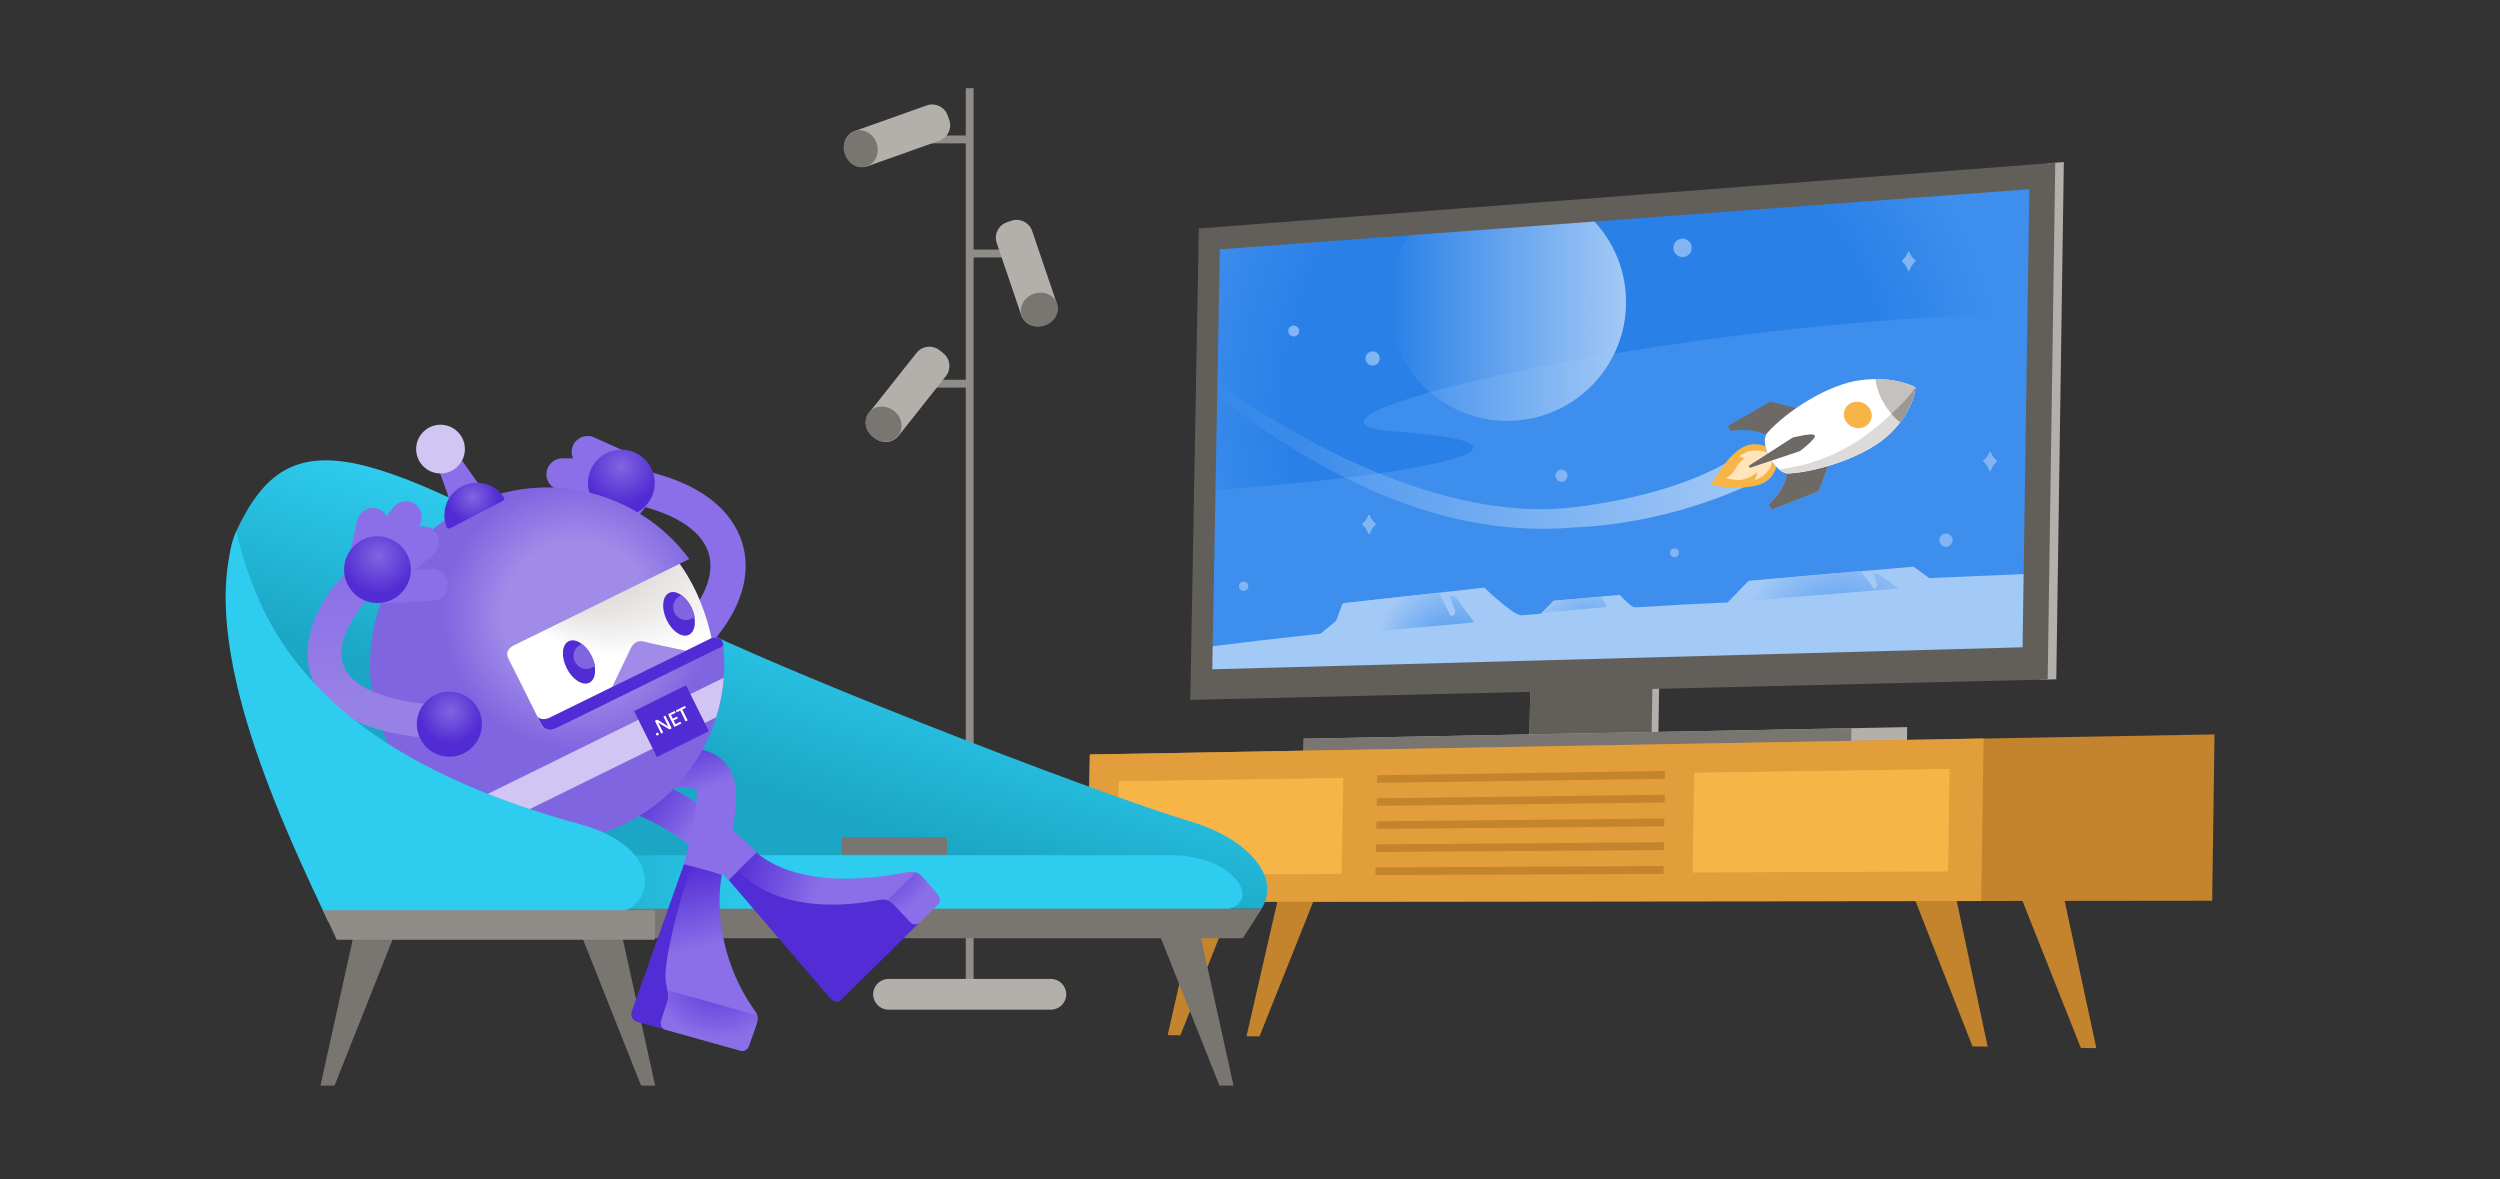 <?xml version="1.0" encoding="utf-8"?>
<!-- Generator: Adobe Illustrator 24.3.0, SVG Export Plug-In . SVG Version: 6.00 Build 0)  -->
<svg version="1.1" id="Layer_1" xmlns="http://www.w3.org/2000/svg" xmlns:xlink="http://www.w3.org/1999/xlink" x="0px" y="0px"
	 viewBox="0 0 636 300" style="enable-background:new 0 0 636 300;" xml:space="preserve">
<rect x="0" y="0" width="636" height="300" fill="#333333" stroke="none"/>
<style type="text/css">
	.st0{fill:#FBC977;}
	.st1{fill:#57AA9A;}
	.st2{fill:#F7B548;}
	.st3{fill:#6BA8F1;}
	.st4{fill:#BDD8F9;}
	.st5{fill:#8065E0;}
	.st6{fill:#FFFFFF;}
	.st7{fill:#1572E0;}
	.st8{fill:#B0D1F7;}
	.st9{fill:#FFD590;}
	.st10{fill:#7FD5CA;}
	.st11{fill:#D8E8FB;}
	.st12{fill:#C2E8E3;}
	.st13{fill:#FFECCD;}
	.st14{fill:#FEDEA7;}
	.st15{fill:#D1C5F4;}
	.st16{fill:#70D6E0;}
	.st17{fill:#25BACA;}
	.st18{fill:#1BA1B5;}
	.st19{fill:#8A6FE8;}
	.st20{fill:url(#SVGID_1_);}
	.st21{fill:#522CD5;}
	.st22{fill:url(#SVGID_2_);}
	.st23{fill:url(#SVGID_3_);}
	.st24{fill:url(#SVGID_4_);}
	.st25{fill:url(#SVGID_5_);}
	.st26{fill:#D8CFF7;}
	.st27{fill:#512BD4;}
	.st28{fill:url(#SVGID_6_);}
	.st29{fill:#A08BE8;}
	.st30{fill:url(#SVGID_7_);}
	.st31{fill:url(#SVGID_8_);}
	.st32{fill:url(#SVGID_9_);}
	.st33{fill:url(#SVGID_10_);}
	.st34{fill:url(#SVGID_11_);}
	.st35{fill:url(#SVGID_12_);}
	.st36{fill:#98C2F5;}
	.st37{fill:#0064DA;}
	.st38{fill:#3E8EED;}
	.st39{fill:#C7E0F4;}
	.st40{fill:#B3AFAB;}
	.st41{fill:#A7A4A0;}
	.st42{fill:#957EE6;}
	.st43{fill:#E5F0FC;}
	.st44{fill:#1DACCC;}
	.st45{fill:#76AFF2;}
	.st46{fill:#FCCF84;}
	.st47{fill:#8DBCF4;}
	.st48{fill:#E1DFDD;}
	.st49{fill:url(#SVGID_13_);}
	.st50{fill:url(#SVGID_14_);}
	.st51{fill:url(#SVGID_15_);}
	.st52{fill:url(#SVGID_16_);}
	.st53{fill:url(#SVGID_17_);}
	.st54{fill:url(#SVGID_18_);}
	.st55{fill:url(#SVGID_19_);}
	.st56{fill:url(#SVGID_20_);}
	.st57{fill:#C8C6C4;}
	.st58{fill:#605D5A;}
	.st59{fill:#797673;}
	.st60{fill:#64BFAF;}
	.st61{fill:#2CC7EA;}
	.st62{fill:url(#SVGID_21_);}
	.st63{fill:url(#SVGID_22_);}
	.st64{fill:url(#SVGID_23_);}
	.st65{fill:url(#SVGID_24_);}
	.st66{fill:url(#SVGID_25_);}
	.st67{fill:url(#SVGID_26_);}
	.st68{fill:#B6E3DE;}
	.st69{fill:#6FCFCE;}
	.st70{fill:#1FB1D1;}
	.st71{fill:url(#SVGID_27_);}
	.st72{fill:#FAC369;}
	.st73{fill:#E29E3B;}
	.st74{fill:#33D5F9;}
	.st75{fill:url(#SVGID_28_);}
	.st76{fill:url(#SVGID_29_);}
	.st77{fill:url(#SVGID_30_);}
	.st78{fill:url(#SVGID_31_);}
	.st79{fill:url(#SVGID_32_);}
	.st80{fill:url(#SVGID_33_);}
	.st81{fill:url(#SVGID_34_);}
	.st82{fill:url(#SVGID_35_);}
	.st83{fill:url(#SVGID_36_);}
	.st84{fill:url(#SVGID_37_);}
	.st85{fill:url(#SVGID_38_);}
	.st86{fill:#D0C5F3;}
	.st87{fill:url(#SVGID_39_);}
	.st88{fill:url(#SVGID_40_);}
	.st89{fill:url(#SVGID_41_);}
	.st90{fill:url(#SVGID_42_);}
	.st91{fill:#EEAB42;}
	.st92{fill:#E8A53F;}
	.st93{fill:#A3C9F6;}
	.st94{fill:url(#SVGID_43_);}
	.st95{fill:url(#SVGID_44_);}
	.st96{fill:url(#SVGID_45_);}
	.st97{fill:url(#SVGID_46_);}
	.st98{fill:url(#SVGID_47_);}
	.st99{fill:url(#SVGID_48_);}
	.st100{fill:url(#SVGID_49_);}
	.st101{fill:url(#SVGID_50_);}
	.st102{fill:#84817D;}
	.st103{fill:url(#SVGID_51_);}
	.st104{fill:url(#SVGID_52_);}
	.st105{fill:url(#SVGID_53_);}
	.st106{fill:url(#SVGID_54_);}
	.st107{fill:url(#SVGID_55_);}
	.st108{fill:url(#SVGID_56_);}
	.st109{fill:url(#SVGID_57_);}
	.st110{fill:url(#SVGID_58_);}
	.st111{fill:#BBACEF;}
	.st112{fill:url(#SVGID_59_);}
	.st113{fill:url(#SVGID_60_);}
	.st114{fill:url(#SVGID_61_);}
	.st115{fill:url(#SVGID_62_);}
	.st116{fill:url(#SVGID_63_);}
	.st117{fill:url(#SVGID_64_);}
	.st118{fill:url(#SVGID_65_);}
	.st119{fill:url(#SVGID_66_);}
	.st120{fill:url(#SVGID_67_);}
	.st121{fill:url(#SVGID_68_);}
	.st122{fill:url(#SVGID_69_);}
	.st123{fill:url(#SVGID_70_);}
	.st124{fill:url(#SVGID_71_);}
	.st125{fill:#CEDB59;}
	.st126{fill:#CCCAC7;}
	.st127{fill:#78881B;}
	.st128{fill:#9C9894;}
	.st129{fill:#EEF3C4;}
	.st130{fill:#B2C133;}
	.st131{fill:#D5E06D;}
	.st132{fill:#A4ECFC;}
	.st133{fill:#0B7891;}
	.st134{fill:#908D89;}
	.st135{fill:#DDDBDA;}
	.st136{fill:url(#SVGID_72_);}
	.st137{fill:url(#SVGID_73_);}
	.st138{fill:#56534F;}
	.st139{fill:#CAE0FA;}
	.st140{fill:#4995EE;}
	.st141{fill:#A7CBF6;}
	.st142{fill:#E86E58;}
	.st143{fill:#FAE969;}
	.st144{fill:#56A84F;}
	.st145{fill:none;stroke:#3085E9;stroke-width:2;stroke-miterlimit:10;}
	.st146{fill:#B2D5F8;}
	.st147{fill:#B2B2B2;}
	.st148{fill:url(#SVGID_74_);}
	.st149{fill:url(#SVGID_75_);}
	.st150{fill:url(#SVGID_76_);}
	.st151{fill:url(#SVGID_77_);}
	.st152{fill:url(#SVGID_78_);}
	.st153{fill:url(#SVGID_79_);}
	.st154{fill:url(#SVGID_80_);}
	.st155{fill:url(#SVGID_81_);}
	.st156{fill:url(#SVGID_82_);}
	.st157{fill:url(#SVGID_83_);}
	.st158{fill:url(#SVGID_84_);}
	.st159{fill:url(#SVGID_85_);}
	.st160{fill:url(#SVGID_86_);}
	.st161{fill:url(#SVGID_87_);}
	.st162{fill:url(#SVGID_88_);}
	.st163{fill:url(#SVGID_89_);}
	.st164{fill:#FFB900;}
	.st165{fill:#D5D3D0;}
	.st166{fill:none;stroke:#FF00FF;stroke-width:1.098;stroke-miterlimit:10;}
	.st167{fill:url(#SVGID_90_);}
	.st168{fill:#EA7F6B;}
	.st169{fill:#22B2C3;}
	.st170{fill:#DF6551;}
	.st171{fill:#F8BB55;}
	.st172{fill:#F8B84F;}
	.st173{fill:#40C9D6;}
	.st174{fill:#CC5444;}
	.st175{fill:#CFEFEB;}
	.st176{fill:#D3E7F8;}
	.st177{fill:#81B5F3;}
	.st178{fill:#4D4D4D;}
	.st179{fill:url(#SVGID_91_);}
	.st180{fill:#2980E7;}
	.st181{fill:#CFF1F5;}
	.st182{fill:#58D0DB;}
	.st183{fill:#28C2D1;}
	.st184{fill:#9FE4EB;}
	.st185{fill:#3097D8;}
	.st186{fill:url(#SVGID_92_);}
	.st187{fill:#939393;}
	.st188{fill:url(#SVGID_93_);}
	.st189{fill:#FEDBA1;}
	.st190{fill:#FAC670;}
	.st191{fill:#625F5B;}
	.st192{fill:#D69521;}
	.st193{fill:#7F7F7F;}
	.st194{fill:#505050;}
	.st195{fill:#D2D2D2;}
	.st196{fill:#848484;}
	.st197{fill:url(#SVGID_94_);}
	.st198{fill:#444444;}
	.st199{fill:#737373;}
	.st200{fill:url(#SVGID_95_);}
	.st201{fill:#549BEF;}
	.st202{fill:#6D6A66;}
	.st203{fill:#38776B;}
	.st204{fill:#9FE0D7;}
	.st205{fill:#45897C;}
	.st206{fill:#CFECE9;}
	.st207{fill:url(#SVGID_96_);}
	.st208{fill:url(#SVGID_97_);}
	.st209{fill:url(#SVGID_98_);}
	.st210{fill:url(#SVGID_99_);}
	.st211{fill:url(#SVGID_100_);}
	.st212{fill:url(#SVGID_101_);}
	.st213{fill:url(#SVGID_102_);}
	.st214{fill:url(#SVGID_103_);}
	.st215{fill:url(#SVGID_104_);}
	.st216{fill:url(#SVGID_105_);}
	.st217{fill:url(#SVGID_106_);}
	.st218{fill:url(#SVGID_107_);}
	.st219{fill:#29C3E5;}
	.st220{fill:#60DEFA;}
	.st221{fill:#0F849E;}
	.st222{fill:#D2F6FE;}
	.st223{fill:#179BB8;}
	.st224{fill:#AFE5DE;}
	.st225{fill:#AE9CEB;}
	.st226{fill:url(#SVGID_108_);}
	.st227{fill:#D6CDF5;}
	.st228{fill:none;stroke:#D6CDF5;stroke-width:2;stroke-miterlimit:10;}
	.st229{fill:#7354DD;}
	.st230{fill:#A8B82F;}
	.st231{fill:#C9BDF2;}
	.st232{fill:#8970E2;}
	.st233{fill:url(#SVGID_109_);}
	.st234{fill:#72ACF1;}
	.st235{fill:#57CACF;}
	.st236{fill:#FAF9F8;}
	.st237{fill:#4A4844;}
	.st238{fill:#797672;}
	.st239{fill:none;stroke:#72ACF1;stroke-width:2;stroke-miterlimit:10;}
	.st240{fill:url(#SVGID_110_);}
	.st241{fill:url(#SVGID_111_);}
	.st242{fill:url(#SVGID_112_);}
	.st243{fill:#C5D43B;}
	.st244{fill:#3085E9;}
	.st245{fill:none;stroke:#FFFFFF;stroke-width:2;stroke-miterlimit:10;}
	.st246{fill:url(#SVGID_113_);}
	.st247{fill:#42403C;}
	.st248{fill:url(#SVGID_114_);stroke:#625F5B;stroke-width:3;stroke-miterlimit:10;}
	.st249{fill:#E6E4E3;}
	.st250{fill:url(#SVGID_115_);}
	.st251{fill:url(#SVGID_116_);}
	.st252{fill:#8EE8FC;}
	.st253{fill:#927BE5;}
	.st254{fill:url(#SVGID_117_);}
	.st255{fill:url(#SVGID_118_);}
	.st256{fill:url(#SVGID_119_);}
	.st257{fill:url(#SVGID_120_);}
	.st258{fill:url(#SVGID_121_);}
	.st259{fill:url(#SVGID_122_);}
	.st260{fill:url(#SVGID_123_);}
	.st261{fill:url(#SVGID_124_);}
	.st262{fill:url(#SVGID_125_);}
	.st263{fill:url(#SVGID_126_);}
	.st264{fill:url(#SVGID_127_);}
	.st265{fill:#22B5D6;}
	.st266{fill-rule:evenodd;clip-rule:evenodd;fill:#848484;}
	.st267{fill-rule:evenodd;clip-rule:evenodd;fill:#29C3E5;}
	.st268{fill-rule:evenodd;clip-rule:evenodd;fill:#0078D7;}
	.st269{fill:#BBB8B4;}
	.st270{fill:none;}
	.st271{fill:#FDC9B5;}
	.st272{fill:#EB8875;}
	.st273{fill:url(#SVGID_128_);}
	.st274{fill:url(#SVGID_129_);}
	.st275{fill:url(#SVGID_130_);}
	.st276{fill:url(#SVGID_131_);}
	.st277{fill:url(#SVGID_132_);}
	.st278{fill:url(#SVGID_133_);}
	.st279{fill:url(#SVGID_134_);}
	.st280{fill:url(#SVGID_135_);}
	.st281{fill:url(#SVGID_136_);}
	.st282{fill:url(#SVGID_137_);}
	.st283{fill:url(#SVGID_138_);}
	.st284{fill:url(#SVGID_139_);}
	.st285{fill:url(#SVGID_140_);}
	.st286{fill:url(#SVGID_141_);}
	.st287{fill:url(#SVGID_142_);}
	.st288{fill:none;stroke:#FFFFFF;stroke-width:2.268;stroke-miterlimit:10;}
	.st289{fill:#FFEED0;}
	.st290{fill:#27BEE0;}
	.st291{fill:#BBF1FD;}
	.st292{fill:#24BADB;}
	.st293{fill:#77E3FB;}
	.st294{fill:#666666;}
	.st295{fill:#AACDF6;}
	.st296{fill:#E6E6E6;}
	.st297{fill:#7E62DF;}
	.st298{fill:url(#SVGID_143_);}
	.st299{fill:url(#SVGID_144_);}
	.st300{fill:#FCD18A;}
	.st301{fill:#D8E377;}
	.st302{fill:#DBE581;}
	.st303{fill:#81921F;}
	.st304{fill:#95A527;}
	.st305{fill-rule:evenodd;clip-rule:evenodd;fill:#A7A4A0;}
	.st306{fill:url(#SVGID_145_);}
	.st307{fill:url(#SVGID_146_);}
	.st308{fill:url(#SVGID_147_);}
	.st309{fill:#FDD490;}
	.st310{fill:#B3B3B3;}
	.st311{fill:#F09250;}
	.st312{fill:url(#SVGID_148_);}
	.st313{fill:url(#SVGID_149_);}
	.st314{fill:url(#SVGID_150_);}
	.st315{fill:url(#SVGID_151_);}
	.st316{fill:url(#SVGID_152_);}
	.st317{fill:#F2A694;}
	.st318{fill:#DC624F;}
	.st319{fill:#FDFDFD;}
	.st320{fill:#D0EDFD;}
	.st321{fill:none;stroke:#8065E0;stroke-width:3.536;stroke-miterlimit:10;}
	.st322{fill:url(#SVGID_153_);}
	.st323{fill:url(#SVGID_154_);}
	.st324{fill:url(#SVGID_155_);}
	.st325{fill:url(#SVGID_156_);}
	.st326{fill:url(#SVGID_157_);}
	.st327{fill:url(#SVGID_158_);}
	.st328{fill:url(#SVGID_159_);}
	.st329{fill:url(#SVGID_160_);}
	.st330{fill:none;stroke:#C8C6C4;stroke-width:0.195;stroke-miterlimit:10;}
	.st331{fill:url(#SVGID_161_);}
	.st332{fill:url(#SVGID_162_);}
	.st333{fill:url(#SVGID_163_);}
	.st334{fill:url(#SVGID_164_);}
	.st335{fill:url(#SVGID_165_);}
	.st336{fill:url(#SVGID_166_);}
	.st337{fill:url(#SVGID_167_);}
	.st338{fill:url(#SVGID_168_);}
	.st339{fill:url(#SVGID_169_);}
	.st340{fill:url(#SVGID_170_);}
	.st341{fill:url(#SVGID_171_);}
	.st342{fill:url(#SVGID_172_);}
	.st343{fill:url(#SVGID_173_);}
	.st344{fill:#0769DC;}
	.st345{fill:#60A2F0;}
	.st346{fill:#B5D5EA;}
	.st347{fill:#FFE5B9;}
	.st348{fill:#88DDE5;}
	.st349{fill:#1189A5;}
	.st350{fill:#222222;}
	.st351{fill:#00D8FF;}
	.st352{fill:url(#SVGID_174_);}
	.st353{fill:#F2F7FE;}
	.st354{fill:#DD0031;}
	.st355{fill:#C3002F;}
	.st356{fill:#EBA841;}
	.st357{fill:#ED9583;}
	.st358{fill:url(#SVGID_175_);}
	.st359{fill:#106EBE;}
	.st360{fill:url(#SVGID_176_);}
	.st361{fill:url(#SVGID_177_);}
	.st362{fill:#2B579A;}
	.st363{fill:url(#SVGID_178_);}
	.st364{fill:url(#SVGID_179_);}
	.st365{fill:url(#SVGID_180_);}
	.st366{fill:url(#SVGID_181_);}
	.st367{fill:url(#SVGID_182_);}
	.st368{fill:url(#SVGID_183_);}
	.st369{fill:url(#SVGID_184_);}
	.st370{fill:url(#SVGID_185_);}
	.st371{fill:url(#SVGID_186_);}
	.st372{fill:url(#SVGID_187_);}
	.st373{fill:url(#SVGID_188_);}
	.st374{fill:url(#SVGID_189_);}
	.st375{fill:url(#SVGID_190_);}
	.st376{fill:url(#SVGID_191_);}
	.st377{fill:#52A898;}
	.st378{fill:#BADBF9;}
	.st379{fill:#E1EFF9;}
	.st380{fill:#6FD0C3;}
	.st381{fill:#EFFAF8;}
	.st382{fill:url(#SVGID_192_);}
	.st383{fill:url(#SVGID_193_);}
	.st384{fill:url(#SVGID_194_);}
	.st385{fill:url(#SVGID_195_);}
	.st386{fill:url(#SVGID_196_);}
	.st387{fill:url(#SVGID_197_);}
	.st388{fill:url(#SVGID_198_);}
	.st389{fill:url(#SVGID_199_);}
	.st390{fill:url(#SVGID_200_);}
	.st391{fill:url(#SVGID_201_);}
	.st392{fill:url(#SVGID_202_);}
	.st393{fill:url(#SVGID_203_);}
	.st394{fill:url(#SVGID_204_);}
	.st395{fill:#C4C1BE;}
	.st396{fill:#9B86E7;}
	.st397{fill:#DF9B39;}
	.st398{fill:none;stroke:#FFFFFF;stroke-width:4;stroke-miterlimit:10;}
	.st399{fill:none;stroke:#FFFFFF;stroke-width:4;stroke-miterlimit:10;stroke-dasharray:4.222,6.333;}
	.st400{fill:none;stroke:#FFFFFF;stroke-width:4;stroke-miterlimit:10;stroke-dasharray:4.17,6.255;}
	.st401{fill:none;stroke:#FFFFFF;stroke-width:4;stroke-miterlimit:10;stroke-dasharray:4.227,6.34;}
	.st402{fill:none;stroke:#FFFFFF;stroke-width:4;stroke-miterlimit:10;stroke-dasharray:4.459,6.689;}
	.st403{fill:#4ADAFA;}
	.st404{fill:#EA7B66;}
	.st405{fill:#D8604D;}
	.st406{fill:#F6B29F;}
	.st407{fill:url(#SVGID_205_);}
	.st408{fill:#FFFFFF;stroke:#C5D43B;stroke-width:2;stroke-miterlimit:10;}
	.st409{fill-rule:evenodd;clip-rule:evenodd;fill:#BDD8F9;}
	.st410{fill-rule:evenodd;clip-rule:evenodd;fill:#76AFF2;}
	.st411{fill:url(#SVGID_206_);}
	.st412{fill:url(#SVGID_207_);}
	.st413{fill:url(#SVGID_208_);}
	.st414{fill:url(#SVGID_209_);}
	.st415{fill:url(#SVGID_210_);}
	.st416{fill:url(#SVGID_211_);}
	.st417{fill:url(#SVGID_212_);}
	.st418{fill:url(#SVGID_213_);}
	.st419{fill:url(#SVGID_214_);}
	.st420{fill:url(#SVGID_215_);}
	.st421{fill:url(#SVGID_216_);}
	.st422{fill:url(#SVGID_217_);}
	.st423{fill:url(#SVGID_218_);}
	.st424{fill:url(#SVGID_219_);}
	.st425{fill:url(#SVGID_220_);}
	.st426{fill:url(#SVGID_221_);}
	.st427{fill:#EC917E;}
	.st428{fill:#B53C33;}
	.st429{fill:url(#SVGID_222_);}
	.st430{fill:#F1A18E;}
	.st431{fill:url(#SVGID_223_);}
	.st432{fill:url(#SVGID_224_);}
	.st433{fill:url(#SVGID_225_);}
	.st434{fill:url(#SVGID_226_);}
	.st435{fill:url(#SVGID_227_);}
	.st436{fill:url(#SVGID_228_);}
	.st437{fill:url(#SVGID_229_);}
	.st438{fill:url(#SVGID_230_);}
	.st439{fill:url(#SVGID_231_);}
	.st440{fill:url(#SVGID_232_);}
	.st441{fill:url(#SVGID_233_);}
	.st442{fill:url(#SVGID_234_);}
	.st443{fill:url(#SVGID_235_);}
	.st444{fill:url(#SVGID_236_);}
	.st445{fill:url(#SVGID_237_);}
	.st446{fill:url(#SVGID_238_);}
	.st447{fill:url(#SVGID_239_);}
	.st448{fill:url(#SVGID_240_);}
	.st449{fill:url(#SVGID_241_);}
	.st450{fill:url(#SVGID_242_);}
	.st451{fill:url(#SVGID_243_);}
	.st452{fill:url(#SVGID_244_);}
	.st453{fill:url(#SVGID_245_);}
	.st454{fill:url(#SVGID_246_);}
	.st455{fill:url(#SVGID_247_);}
	.st456{fill:url(#SVGID_248_);}
	.st457{fill:url(#SVGID_249_);}
	.st458{fill:url(#SVGID_250_);}
	.st459{fill:url(#SVGID_251_);}
	.st460{fill:url(#SVGID_252_);}
	.st461{fill:#1BA6C5;}
	.st462{fill:url(#SVGID_253_);}
	.st463{fill-rule:evenodd;clip-rule:evenodd;fill:#BBF1FD;}
	.st464{fill:url(#SVGID_254_);}
	.st465{fill-rule:evenodd;clip-rule:evenodd;fill:#FFFFFF;}
	.st466{fill-rule:evenodd;clip-rule:evenodd;fill:#B2B2B2;}
	.st467{fill-rule:evenodd;clip-rule:evenodd;fill:#1DACCC;}
	.st468{fill:url(#SVGID_255_);}
	.st469{fill:url(#SVGID_256_);}
	.st470{fill:url(#SVGID_257_);}
	.st471{fill:url(#SVGID_258_);}
	.st472{fill:url(#SVGID_259_);}
	.st473{fill:url(#SVGID_260_);}
	.st474{fill:url(#SVGID_261_);}
	.st475{fill:url(#SVGID_262_);}
	.st476{fill:url(#SVGID_263_);}
	.st477{fill:url(#SVGID_264_);}
	.st478{fill:url(#SVGID_265_);}
	.st479{fill:url(#SVGID_266_);}
	.st480{fill:url(#SVGID_267_);}
	.st481{fill:url(#SVGID_268_);}
	.st482{fill:url(#SVGID_269_);}
	.st483{fill:#D55D4B;}
	.st484{fill:#FDD696;}
	.st485{fill:url(#SVGID_270_);}
	.st486{fill:url(#SVGID_271_);}
	.st487{fill:url(#SVGID_272_);}
	.st488{fill:url(#SVGID_273_);}
	.st489{fill:#5F5F5F;}
	.st490{fill:#F2F6D0;}
	.st491{fill:#227BE5;}
	.st492{fill:#E8FAFE;}
	.st493{fill:url(#SVGID_274_);}
	.st494{fill:url(#SVGID_275_);}
	.st495{fill:url(#SVGID_276_);}
	.st496{fill:url(#SVGID_277_);}
	.st497{fill:url(#SVGID_278_);}
	.st498{fill:url(#SVGID_279_);}
	.st499{fill:url(#SVGID_280_);}
	.st500{fill:url(#SVGID_281_);}
	.st501{fill:url(#SVGID_282_);}
	.st502{fill:url(#SVGID_283_);}
	.st503{fill:url(#SVGID_284_);}
	.st504{fill:url(#SVGID_285_);}
	.st505{fill:url(#SVGID_286_);}
	.st506{fill:url(#SVGID_287_);}
	.st507{fill:url(#SVGID_288_);}
	.st508{fill:url(#SVGID_289_);}
	.st509{fill:#0D7E98;}
	.st510{fill:#E56B56;}
	.st511{fill:#F9BE5C;}
	.st512{fill:#CB8930;}
	.st513{fill:none;stroke:#FFFFFF;stroke-width:2.861;stroke-miterlimit:10;}
	.st514{fill:none;stroke:#B3AFAB;stroke-width:1.43;stroke-linecap:round;stroke-linejoin:round;stroke-miterlimit:10;}
	.st515{fill-rule:evenodd;clip-rule:evenodd;fill:#F7B548;}
	.st516{fill:url(#SVGID_290_);}
	.st517{fill:url(#SVGID_291_);}
	.st518{fill:url(#SVGID_292_);}
	.st519{fill:url(#SVGID_293_);}
	.st520{fill:url(#SVGID_294_);}
	.st521{fill:url(#SVGID_295_);}
	.st522{fill:url(#SVGID_296_);}
	.st523{fill:url(#SVGID_297_);}
	.st524{fill:url(#SVGID_298_);}
	.st525{fill:url(#SVGID_299_);}
	.st526{fill:url(#SVGID_300_);}
	.st527{fill:url(#SVGID_301_);}
	.st528{fill:url(#SVGID_302_);}
	.st529{fill:url(#SVGID_303_);}
	.st530{fill:url(#SVGID_304_);}
	.st531{fill:url(#SVGID_305_);}
	.st532{fill:url(#SVGID_306_);}
	.st533{fill:url(#SVGID_307_);}
	.st534{fill:url(#SVGID_308_);}
	.st535{fill:url(#SVGID_309_);}
	.st536{fill:url(#SVGID_310_);}
	.st537{fill:url(#SVGID_311_);}
	.st538{fill:url(#SVGID_312_);}
	.st539{fill:url(#SVGID_313_);}
	.st540{fill:url(#SVGID_314_);}
	.st541{fill:url(#SVGID_315_);}
	.st542{fill:#138FAB;}
	.st543{fill:#B1E9EE;}
	.st544{fill:none;stroke:#FF00FF;stroke-width:37.753;stroke-miterlimit:10;}
	.st545{clip-path:url(#SVGID_317_);fill:#8065E0;}
	.st546{clip-path:url(#SVGID_317_);fill:#7F64E0;}
	.st547{clip-path:url(#SVGID_317_);fill:#7F63E0;}
	.st548{clip-path:url(#SVGID_317_);fill:#7E63DF;}
	.st549{clip-path:url(#SVGID_317_);fill:#7D62DF;}
	.st550{clip-path:url(#SVGID_317_);fill:#7D61DF;}
	.st551{clip-path:url(#SVGID_317_);fill:#7C60DF;}
	.st552{clip-path:url(#SVGID_317_);fill:#7B5FDF;}
	.st553{clip-path:url(#SVGID_317_);fill:#7B5EDF;}
	.st554{clip-path:url(#SVGID_317_);fill:#7A5DDE;}
	.st555{clip-path:url(#SVGID_317_);fill:#795CDE;}
	.st556{clip-path:url(#SVGID_317_);fill:#785BDE;}
	.st557{clip-path:url(#SVGID_317_);fill:#775ADE;}
	.st558{clip-path:url(#SVGID_317_);fill:#7659DD;}
	.st559{clip-path:url(#SVGID_317_);fill:#7658DD;}
	.st560{clip-path:url(#SVGID_317_);fill:#7557DD;}
	.st561{clip-path:url(#SVGID_317_);fill:#7456DD;}
	.st562{clip-path:url(#SVGID_317_);fill:#7355DC;}
	.st563{clip-path:url(#SVGID_317_);fill:#7254DC;}
	.st564{clip-path:url(#SVGID_317_);fill:#7153DC;}
	.st565{clip-path:url(#SVGID_317_);fill:#7051DC;}
	.st566{clip-path:url(#SVGID_317_);fill:#6F50DB;}
	.st567{clip-path:url(#SVGID_317_);fill:#6E4FDB;}
	.st568{clip-path:url(#SVGID_317_);fill:#6D4EDB;}
	.st569{clip-path:url(#SVGID_317_);fill:#6C4DDB;}
	.st570{clip-path:url(#SVGID_317_);fill:#6B4BDA;}
	.st571{clip-path:url(#SVGID_317_);fill:#6A4ADA;}
	.st572{clip-path:url(#SVGID_317_);fill:#6949DA;}
	.st573{clip-path:url(#SVGID_317_);fill:#6848DA;}
	.st574{clip-path:url(#SVGID_317_);fill:#6746D9;}
	.st575{clip-path:url(#SVGID_317_);fill:#6645D9;}
	.st576{clip-path:url(#SVGID_317_);fill:#6544D9;}
	.st577{clip-path:url(#SVGID_317_);fill:#6443D9;}
	.st578{clip-path:url(#SVGID_317_);fill:#6442D8;}
	.st579{clip-path:url(#SVGID_317_);fill:#6341D8;}
	.st580{clip-path:url(#SVGID_317_);fill:#6240D8;}
	.st581{clip-path:url(#SVGID_317_);fill:#613FD8;}
	.st582{clip-path:url(#SVGID_317_);fill:#603ED8;}
	.st583{clip-path:url(#SVGID_317_);fill:#603DD7;}
	.st584{clip-path:url(#SVGID_317_);fill:#5F3CD7;}
	.st585{clip-path:url(#SVGID_317_);fill:#5E3BD7;}
	.st586{clip-path:url(#SVGID_317_);fill:#5D3AD7;}
	.st587{clip-path:url(#SVGID_317_);fill:#5C39D7;}
	.st588{clip-path:url(#SVGID_317_);fill:#5B38D6;}
	.st589{clip-path:url(#SVGID_317_);fill:#5A37D6;}
	.st590{clip-path:url(#SVGID_317_);fill:#5A36D6;}
	.st591{clip-path:url(#SVGID_317_);fill:#5935D6;}
	.st592{clip-path:url(#SVGID_317_);fill:#5834D6;}
	.st593{clip-path:url(#SVGID_317_);fill:#5732D5;}
	.st594{clip-path:url(#SVGID_317_);fill:#5631D5;}
	.st595{clip-path:url(#SVGID_317_);fill:#5530D5;}
	.st596{clip-path:url(#SVGID_317_);fill:#542FD5;}
	.st597{clip-path:url(#SVGID_317_);fill:#542ED5;}
	.st598{clip-path:url(#SVGID_317_);fill:#532DD4;}
	.st599{clip-path:url(#SVGID_317_);fill:#522CD4;}
	.st600{clip-path:url(#SVGID_317_);fill:#512BD4;}
	.st601{fill:#63D3DE;}
	.st602{fill:url(#SVGID_318_);}
	.st603{fill:url(#SVGID_319_);}
	.st604{fill:url(#SVGID_320_);}
	.st605{fill:none;stroke:#FF00FF;stroke-width:39.664;stroke-miterlimit:10;}
	.st606{fill:url(#SVGID_321_);}
	.st607{fill:url(#SVGID_322_);}
	.st608{fill:url(#SVGID_323_);}
	.st609{fill:url(#SVGID_324_);}
	.st610{fill:url(#SVGID_325_);}
	.st611{fill:url(#SVGID_326_);}
	.st612{fill:url(#SVGID_327_);}
	.st613{fill:url(#SVGID_328_);}
	.st614{fill:url(#SVGID_329_);}
	.st615{fill:url(#SVGID_330_);}
	.st616{fill:url(#SVGID_331_);}
	.st617{fill:#9EAE2B;}
	.st618{fill:url(#SVGID_332_);}
	.st619{fill:url(#SVGID_333_);}
	.st620{fill:url(#SVGID_334_);}
	.st621{fill:url(#SVGID_335_);}
	.st622{fill:url(#SVGID_336_);}
	.st623{fill:url(#SVGID_337_);}
	.st624{fill:url(#SVGID_338_);}
	.st625{fill:url(#SVGID_339_);}
	.st626{fill:url(#SVGID_340_);}
	.st627{fill:url(#SVGID_341_);}
	.st628{fill:url(#SVGID_342_);}
	.st629{fill:url(#SVGID_343_);}
	.st630{fill:url(#SVGID_344_);}
	.st631{fill:url(#SVGID_345_);}
	.st632{fill:url(#SVGID_346_);}
	.st633{fill:url(#SVGID_347_);}
	.st634{fill:#D8F3FE;}
	.st635{fill:#085A7E;}
	.st636{fill:#E1EA95;}
	.st637{fill:#FEE0AD;}
	.st638{fill:#8E7A6F;}
	.st639{fill:#191717;}
	.st640{fill:#F0DB4F;}
	.st641{fill:#323330;}
	.st642{fill:url(#SVGID_348_);}
	.st643{fill:url(#SVGID_349_);}
	.st644{fill:url(#SVGID_350_);}
	.st645{fill:url(#SVGID_351_);}
	.st646{fill:url(#SVGID_352_);}
	.st647{fill:url(#SVGID_353_);}
	.st648{fill:url(#SVGID_354_);}
	.st649{fill:url(#SVGID_355_);}
	.st650{fill:url(#SVGID_356_);}
	.st651{fill:url(#SVGID_357_);}
	.st652{fill:url(#SVGID_358_);}
	.st653{fill:url(#SVGID_359_);}
	.st654{fill:#8577E5;}
	.st655{fill:url(#SVGID_360_);}
	.st656{fill:#263619;}
	.st657{fill:#6E7F17;}
	.st658{fill:#EEEDEC;}
	.st659{fill:#DEE88B;}
	.st660{fill:url(#SVGID_361_);}
	.st661{fill:none;stroke:#FFFFFF;stroke-width:3.008;stroke-linecap:round;stroke-linejoin:round;stroke-miterlimit:10;}
	.st662{fill:none;stroke:#FFFFFF;stroke-width:3.567;stroke-linecap:round;stroke-linejoin:round;stroke-miterlimit:10;}
	.st663{fill:#F7F6F6;}
	.st664{fill:#CBD94F;}
	.st665{fill:#CF5746;}
	.st666{fill:#ED8422;}
	.st667{fill-rule:evenodd;clip-rule:evenodd;fill:#A3C9F6;}
	.st668{fill:url(#SVGID_362_);}
	.st669{fill-rule:evenodd;clip-rule:evenodd;fill:#549BEF;}
	.st670{fill:#FDD99C;}
	.st671{fill:#C4832D;}
	.st672{fill:#FFF2DC;}
	.st673{fill:#1595B2;}
	.st674{fill:url(#SVGID_363_);}
	.st675{fill:url(#SVGID_364_);}
	.st676{fill:url(#SVGID_365_);}
	.st677{fill:url(#SVGID_366_);}
	.st678{fill:url(#SVGID_367_);}
	.st679{fill:url(#SVGID_368_);}
	.st680{fill:url(#SVGID_369_);}
	.st681{fill:url(#SVGID_370_);}
	.st682{fill:url(#SVGID_371_);}
	.st683{fill:url(#SVGID_372_);}
	.st684{fill:url(#SVGID_373_);}
	.st685{fill:url(#SVGID_374_);}
	.st686{fill:url(#SVGID_375_);}
	.st687{fill:#EDF7F6;}
	.st688{fill:url(#SVGID_376_);}
	.st689{fill:url(#SVGID_377_);}
	.st690{fill:#E97762;}
	.st691{fill:url(#SVGID_378_);}
	.st692{fill:url(#SVGID_379_);}
	.st693{fill:url(#SVGID_380_);}
	.st694{fill:url(#SVGID_381_);}
	.st695{fill:url(#SVGID_382_);}
	.st696{fill:url(#SVGID_383_);}
	.st697{fill:url(#SVGID_384_);}
	.st698{fill:url(#SVGID_385_);}
	.st699{fill:url(#SVGID_386_);}
	.st700{fill:url(#SVGID_387_);}
	.st701{fill:url(#SVGID_388_);}
	.st702{fill:#A2AD6D;}
	.st703{fill:#E3646A;}
	.st704{fill:#889643;}
	.st705{fill:#EE8F94;}
	.st706{fill:url(#SVGID_389_);}
	.st707{fill:url(#SVGID_390_);}
	.st708{fill:#1C77E2;}
	.st709{fill:#D18F33;}
	.st710{fill:none;stroke:#C740B6;stroke-width:2.065;stroke-miterlimit:10;}
	.st711{fill:#E26854;}
	.st712{fill:#F9BDAA;}
	.st713{fill:url(#SVGID_391_);}
	.st714{fill:url(#SVGID_392_);}
	.st715{fill:#519F90;}
	.st716{fill:#4E9A8B;}
	.st717{fill:none;stroke:#C2E8E3;stroke-width:1.576;stroke-miterlimit:10;}
	.st718{fill:url(#SVGID_393_);}
	.st719{fill:url(#SVGID_394_);}
	.st720{fill:url(#SVGID_395_);}
	.st721{fill:url(#SVGID_396_);}
	.st722{fill:url(#SVGID_397_);}
	.st723{fill:none;stroke:#FF00FF;stroke-width:29.908;stroke-miterlimit:10;}
	.st724{fill:url(#SVGID_398_);}
	.st725{fill:url(#SVGID_399_);}
	.st726{fill:url(#SVGID_400_);}
	.st727{fill:url(#SVGID_401_);}
	.st728{fill:url(#SVGID_402_);}
	.st729{fill:url(#SVGID_403_);}
	.st730{fill:url(#SVGID_404_);}
	.st731{fill:url(#SVGID_405_);}
	.st732{fill:url(#SVGID_406_);}
	.st733{fill:#2B88D8;}
	.st734{fill:url(#SVGID_407_);}
	.st735{fill:url(#SVGID_408_);}
	.st736{fill:url(#SVGID_409_);}
	.st737{fill:url(#SVGID_410_);}
	.st738{fill:url(#SVGID_411_);}
	.st739{fill:url(#SVGID_412_);}
	.st740{fill:url(#SVGID_413_);}
	.st741{fill:url(#SVGID_414_);}
	.st742{fill:url(#SVGID_415_);}
	.st743{fill:url(#SVGID_416_);}
	.st744{fill:url(#SVGID_417_);}
	.st745{fill:url(#SVGID_418_);}
	.st746{fill:url(#SVGID_419_);}
	.st747{fill:url(#SVGID_420_);}
	.st748{fill:url(#SVGID_421_);}
	.st749{fill:url(#SVGID_422_);}
	.st750{fill:url(#SVGID_423_);}
	.st751{fill:#F0AE00;}
	.st752{fill:#3F3C38;}
	.st753{fill:#BBCB37;}
	.st754{fill:url(#SVGID_424_);}
	.st755{fill:url(#SVGID_425_);}
	.st756{fill:url(#SVGID_426_);}
	.st757{fill:url(#SVGID_427_);}
	.st758{fill:url(#SVGID_428_);}
	.st759{fill:url(#SVGID_429_);}
	.st760{fill:url(#SVGID_430_);}
	.st761{fill:url(#SVGID_431_);}
	.st762{fill:url(#SVGID_432_);}
	.st763{fill:url(#SVGID_433_);}
	.st764{fill:url(#SVGID_434_);}
	.st765{fill:url(#SVGID_435_);}
	.st766{fill:url(#SVGID_436_);}
	.st767{fill:url(#SVGID_437_);}
	.st768{fill:url(#SVGID_438_);}
	.st769{fill:url(#SVGID_439_);}
	.st770{fill:#F4AC99;}
	.st771{fill:url(#SVGID_440_);}
	.st772{fill:url(#SVGID_441_);}
	.st773{fill:url(#SVGID_442_);}
	.st774{fill:url(#SVGID_443_);}
	.st775{fill:url(#SVGID_444_);}
	.st776{fill:url(#SVGID_445_);}
	.st777{clip-path:url(#SVGID_447_);fill:#8065E0;}
	.st778{clip-path:url(#SVGID_447_);fill:#7F64E0;}
	.st779{clip-path:url(#SVGID_447_);fill:#7F63E0;}
	.st780{clip-path:url(#SVGID_447_);fill:#7E63DF;}
	.st781{clip-path:url(#SVGID_447_);fill:#7D62DF;}
	.st782{clip-path:url(#SVGID_447_);fill:#7D61DF;}
	.st783{clip-path:url(#SVGID_447_);fill:#7C60DF;}
	.st784{clip-path:url(#SVGID_447_);fill:#7B5FDF;}
	.st785{clip-path:url(#SVGID_447_);fill:#7B5EDF;}
	.st786{clip-path:url(#SVGID_447_);fill:#7A5DDE;}
	.st787{clip-path:url(#SVGID_447_);fill:#795CDE;}
	.st788{clip-path:url(#SVGID_447_);fill:#785BDE;}
	.st789{clip-path:url(#SVGID_447_);fill:#775ADE;}
	.st790{clip-path:url(#SVGID_447_);fill:#7659DD;}
	.st791{clip-path:url(#SVGID_447_);fill:#7658DD;}
	.st792{clip-path:url(#SVGID_447_);fill:#7557DD;}
	.st793{clip-path:url(#SVGID_447_);fill:#7456DD;}
	.st794{clip-path:url(#SVGID_447_);fill:#7355DC;}
	.st795{clip-path:url(#SVGID_447_);fill:#7254DC;}
	.st796{clip-path:url(#SVGID_447_);fill:#7153DC;}
	.st797{clip-path:url(#SVGID_447_);fill:#7051DC;}
	.st798{clip-path:url(#SVGID_447_);fill:#6F50DB;}
	.st799{clip-path:url(#SVGID_447_);fill:#6E4FDB;}
	.st800{clip-path:url(#SVGID_447_);fill:#6D4EDB;}
	.st801{clip-path:url(#SVGID_447_);fill:#6C4DDB;}
	.st802{clip-path:url(#SVGID_447_);fill:#6B4BDA;}
	.st803{clip-path:url(#SVGID_447_);fill:#6A4ADA;}
	.st804{clip-path:url(#SVGID_447_);fill:#6949DA;}
	.st805{clip-path:url(#SVGID_447_);fill:#6848DA;}
	.st806{clip-path:url(#SVGID_447_);fill:#6746D9;}
	.st807{clip-path:url(#SVGID_447_);fill:#6645D9;}
	.st808{clip-path:url(#SVGID_447_);fill:#6544D9;}
	.st809{clip-path:url(#SVGID_447_);fill:#6443D9;}
	.st810{clip-path:url(#SVGID_447_);fill:#6442D8;}
	.st811{clip-path:url(#SVGID_447_);fill:#6341D8;}
	.st812{clip-path:url(#SVGID_447_);fill:#6240D8;}
	.st813{clip-path:url(#SVGID_447_);fill:#613FD8;}
	.st814{clip-path:url(#SVGID_447_);fill:#603ED8;}
	.st815{clip-path:url(#SVGID_447_);fill:#603DD7;}
	.st816{clip-path:url(#SVGID_447_);fill:#5F3CD7;}
	.st817{clip-path:url(#SVGID_447_);fill:#5E3BD7;}
	.st818{clip-path:url(#SVGID_447_);fill:#5D3AD7;}
	.st819{clip-path:url(#SVGID_447_);fill:#5C39D7;}
	.st820{clip-path:url(#SVGID_447_);fill:#5B38D6;}
	.st821{clip-path:url(#SVGID_447_);fill:#5A37D6;}
	.st822{clip-path:url(#SVGID_447_);fill:#5A36D6;}
	.st823{clip-path:url(#SVGID_447_);fill:#5935D6;}
	.st824{clip-path:url(#SVGID_447_);fill:#5834D6;}
	.st825{clip-path:url(#SVGID_447_);fill:#5732D5;}
	.st826{clip-path:url(#SVGID_447_);fill:#5631D5;}
	.st827{clip-path:url(#SVGID_447_);fill:#5530D5;}
	.st828{clip-path:url(#SVGID_447_);fill:#542FD5;}
	.st829{clip-path:url(#SVGID_447_);fill:#542ED5;}
	.st830{clip-path:url(#SVGID_447_);fill:#532DD4;}
	.st831{clip-path:url(#SVGID_447_);fill:#522CD4;}
	.st832{clip-path:url(#SVGID_447_);fill:#512BD4;}
	.st833{fill:url(#SVGID_448_);}
	.st834{clip-path:url(#SVGID_450_);fill:#8065E0;}
	.st835{clip-path:url(#SVGID_450_);fill:#7F64E0;}
	.st836{clip-path:url(#SVGID_450_);fill:#7F63E0;}
	.st837{clip-path:url(#SVGID_450_);fill:#7E63DF;}
	.st838{clip-path:url(#SVGID_450_);fill:#7D62DF;}
	.st839{clip-path:url(#SVGID_450_);fill:#7D61DF;}
	.st840{clip-path:url(#SVGID_450_);fill:#7C60DF;}
	.st841{clip-path:url(#SVGID_450_);fill:#7B5FDF;}
	.st842{clip-path:url(#SVGID_450_);fill:#7B5EDF;}
	.st843{clip-path:url(#SVGID_450_);fill:#7A5DDE;}
	.st844{clip-path:url(#SVGID_450_);fill:#795CDE;}
	.st845{clip-path:url(#SVGID_450_);fill:#785BDE;}
	.st846{clip-path:url(#SVGID_450_);fill:#775ADE;}
	.st847{clip-path:url(#SVGID_450_);fill:#7659DD;}
	.st848{clip-path:url(#SVGID_450_);fill:#7658DD;}
	.st849{clip-path:url(#SVGID_450_);fill:#7557DD;}
	.st850{clip-path:url(#SVGID_450_);fill:#7456DD;}
	.st851{clip-path:url(#SVGID_450_);fill:#7355DC;}
	.st852{clip-path:url(#SVGID_450_);fill:#7254DC;}
	.st853{clip-path:url(#SVGID_450_);fill:#7153DC;}
	.st854{clip-path:url(#SVGID_450_);fill:#7051DC;}
	.st855{clip-path:url(#SVGID_450_);fill:#6F50DB;}
	.st856{clip-path:url(#SVGID_450_);fill:#6E4FDB;}
	.st857{clip-path:url(#SVGID_450_);fill:#6D4EDB;}
	.st858{clip-path:url(#SVGID_450_);fill:#6C4DDB;}
	.st859{clip-path:url(#SVGID_450_);fill:#6B4BDA;}
	.st860{clip-path:url(#SVGID_450_);fill:#6A4ADA;}
	.st861{clip-path:url(#SVGID_450_);fill:#6949DA;}
	.st862{clip-path:url(#SVGID_450_);fill:#6848DA;}
	.st863{clip-path:url(#SVGID_450_);fill:#6746D9;}
	.st864{clip-path:url(#SVGID_450_);fill:#6645D9;}
	.st865{clip-path:url(#SVGID_450_);fill:#6544D9;}
	.st866{clip-path:url(#SVGID_450_);fill:#6443D9;}
	.st867{clip-path:url(#SVGID_450_);fill:#6442D8;}
	.st868{clip-path:url(#SVGID_450_);fill:#6341D8;}
	.st869{clip-path:url(#SVGID_450_);fill:#6240D8;}
	.st870{clip-path:url(#SVGID_450_);fill:#613FD8;}
	.st871{clip-path:url(#SVGID_450_);fill:#603ED8;}
	.st872{clip-path:url(#SVGID_450_);fill:#603DD7;}
	.st873{clip-path:url(#SVGID_450_);fill:#5F3CD7;}
	.st874{clip-path:url(#SVGID_450_);fill:#5E3BD7;}
	.st875{clip-path:url(#SVGID_450_);fill:#5D3AD7;}
	.st876{clip-path:url(#SVGID_450_);fill:#5C39D7;}
	.st877{clip-path:url(#SVGID_450_);fill:#5B38D6;}
	.st878{clip-path:url(#SVGID_450_);fill:#5A37D6;}
	.st879{clip-path:url(#SVGID_450_);fill:#5A36D6;}
	.st880{clip-path:url(#SVGID_450_);fill:#5935D6;}
	.st881{clip-path:url(#SVGID_450_);fill:#5834D6;}
	.st882{clip-path:url(#SVGID_450_);fill:#5732D5;}
	.st883{clip-path:url(#SVGID_450_);fill:#5631D5;}
	.st884{clip-path:url(#SVGID_450_);fill:#5530D5;}
	.st885{clip-path:url(#SVGID_450_);fill:#542FD5;}
	.st886{clip-path:url(#SVGID_450_);fill:#542ED5;}
	.st887{clip-path:url(#SVGID_450_);fill:#532DD4;}
	.st888{clip-path:url(#SVGID_450_);fill:#522CD4;}
	.st889{clip-path:url(#SVGID_450_);fill:#512BD4;}
	.st890{fill:url(#SVGID_451_);}
	.st891{fill:url(#SVGID_452_);}
	.st892{fill:url(#SVGID_453_);}
	.st893{fill:url(#SVGID_454_);}
	.st894{fill:url(#SVGID_455_);}
	.st895{fill:url(#SVGID_456_);}
	.st896{fill:url(#SVGID_457_);}
	.st897{fill:url(#SVGID_458_);}
	.st898{fill:url(#SVGID_459_);}
	.st899{fill:url(#SVGID_460_);}
	.st900{fill:url(#SVGID_461_);}
	.st901{fill:url(#SVGID_462_);}
	.st902{fill:url(#SVGID_463_);}
	.st903{fill:url(#SVGID_464_);}
	.st904{fill:url(#SVGID_465_);}
	.st905{fill:url(#SVGID_466_);}
	.st906{fill:url(#SVGID_467_);}
	.st907{fill:url(#SVGID_468_);}
	.st908{fill:url(#SVGID_469_);}
	.st909{fill:#EB8470;}
	.st910{fill:url(#SVGID_470_);}
	.st911{fill:url(#SVGID_471_);}
	.st912{fill:url(#SVGID_472_);}
	.st913{fill:url(#SVGID_473_);}
	.st914{fill:url(#SVGID_474_);}
	.st915{fill:url(#SVGID_475_);}
	.st916{fill:url(#SVGID_476_);}
	.st917{fill:url(#SVGID_477_);}
	.st918{fill:url(#SVGID_478_);}
	.st919{fill:url(#SVGID_479_);}
	.st920{fill:url(#SVGID_480_);}
	.st921{fill:url(#SVGID_481_);}
	.st922{fill:url(#SVGID_482_);}
	.st923{fill:url(#SVGID_483_);}
	.st924{fill:url(#SVGID_484_);}
	.st925{fill:url(#SVGID_485_);}
	.st926{fill:url(#SVGID_486_);}
	.st927{fill:url(#SVGID_487_);}
	.st928{fill:url(#SVGID_488_);}
	.st929{fill:url(#SVGID_489_);}
	.st930{fill:url(#SVGID_490_);}
	.st931{fill:url(#SVGID_491_);}
	.st932{fill:url(#SVGID_492_);}
	.st933{fill:url(#SVGID_493_);}
	.st934{fill:url(#SVGID_494_);}
	.st935{fill:url(#SVGID_495_);}
	.st936{fill:url(#SVGID_496_);}
	.st937{fill:url(#SVGID_497_);}
	.st938{fill:url(#SVGID_498_);}
	.st939{fill:url(#SVGID_499_);}
	.st940{fill:url(#SVGID_500_);}
	.st941{fill:url(#SVGID_501_);}
	.st942{fill:url(#SVGID_502_);}
	.st943{fill:url(#SVGID_503_);}
	.st944{fill:url(#SVGID_504_);}
	.st945{fill:url(#SVGID_505_);}
	.st946{fill:url(#SVGID_506_);}
	.st947{fill:url(#SVGID_507_);}
	.st948{fill:url(#SVGID_508_);}
	.st949{fill:url(#SVGID_509_);}
	.st950{fill:url(#SVGID_510_);}
	.st951{fill:url(#SVGID_511_);}
	.st952{fill:url(#SVGID_512_);}
	.st953{fill:url(#SVGID_513_);}
	.st954{fill:url(#SVGID_514_);}
	.st955{fill:url(#SVGID_515_);}
	.st956{fill:url(#SVGID_516_);}
	.st957{fill:url(#SVGID_517_);}
	.st958{fill:url(#SVGID_518_);}
	.st959{fill:url(#SVGID_519_);}
	.st960{fill:url(#SVGID_520_);}
	.st961{fill:url(#SVGID_521_);}
	.st962{fill:url(#SVGID_522_);}
	.st963{fill:url(#SVGID_523_);}
	.st964{fill:url(#SVGID_524_);}
	.st965{fill:url(#SVGID_525_);}
	.st966{fill:url(#SVGID_526_);}
	.st967{fill:url(#SVGID_527_);}
	.st968{fill:url(#SVGID_528_);}
	.st969{fill:url(#SVGID_529_);}
	.st970{fill:url(#SVGID_530_);}
	.st971{fill:url(#SVGID_531_);}
	.st972{fill:url(#SVGID_532_);}
	.st973{fill:url(#SVGID_533_);}
	.st974{fill:url(#SVGID_534_);}
	.st975{fill:url(#SVGID_535_);}
	.st976{fill:url(#SVGID_536_);}
	.st977{fill:url(#SVGID_537_);}
	.st978{fill:url(#SVGID_538_);}
	.st979{fill:url(#SVGID_539_);}
	.st980{fill:url(#SVGID_540_);}
	.st981{fill:url(#SVGID_541_);}
	.st982{fill:url(#SVGID_542_);}
	.st983{fill:#F9C163;}
	.st984{fill:url(#SVGID_543_);}
	.st985{fill:#E6F2FC;}
	.st986{fill:url(#SVGID_544_);}
	.st987{fill:url(#SVGID_545_);}
	.st988{fill:url(#SVGID_546_);}
	.st989{fill:url(#SVGID_547_);}
	.st990{fill:url(#SVGID_548_);}
	.st991{fill:url(#SVGID_549_);}
	.st992{fill:none;stroke:#908D89;stroke-width:2;stroke-miterlimit:10;}
	.st993{fill:url(#SVGID_550_);}
	.st994{fill:url(#SVGID_551_);}
	.st995{fill:url(#SVGID_552_);}
	.st996{fill:url(#SVGID_553_);}
	.st997{fill:url(#SVGID_554_);}
	.st998{fill:url(#SVGID_555_);}
	.st999{fill:url(#SVGID_556_);}
	.st1000{fill:url(#SVGID_557_);}
	.st1001{fill:url(#SVGID_558_);}
	.st1002{fill:url(#SVGID_559_);}
	.st1003{fill:url(#SVGID_560_);}
	.st1004{fill:url(#SVGID_561_);}
	.st1005{fill:url(#SVGID_562_);}
	.st1006{fill:url(#SVGID_563_);}
	.st1007{fill:url(#SVGID_564_);}
	.st1008{fill:url(#SVGID_565_);}
	.st1009{fill:#2ECCEF;}
	.st1010{fill:url(#SVGID_566_);}
	.st1011{fill:#DDF3FF;}
	.st1012{fill:#DF972B;}
	.st1013{fill:#F2F1F0;}
	.st1014{fill:#F4F3F2;}
	.st1015{fill:#6BAFE9;}
	.st1016{fill:#E96F5F;}
	.st1017{fill:#F2D850;}
	.st1018{fill:#8DE265;}
	.st1019{fill:url(#SVGID_567_);}
	.st1020{fill:url(#SVGID_570_);}
	.st1021{fill:url(#SVGID_573_);}
</style>
<g>
	<g>
		<polygon class="st38" points="517.18,168.81 307.09,174.21 309.12,61.53 518.99,45.72 		"/>
		<path class="st93" d="M517.52,145.93l-73.7,3.11l-4.21,4.22c0,0-62.05,2.42-132.35,11.29l-0.17,9.67l210.09-5.4L517.52,145.93z"/>
		<radialGradient id="SVGID_1_" cx="403.479" cy="101.969" r="105.902" gradientUnits="userSpaceOnUse">
			<stop  offset="0.719" style="stop-color:#2980E7"/>
			<stop  offset="0.803" style="stop-color:#3085E9"/>
			<stop  offset="1" style="stop-color:#3E8EED"/>
		</radialGradient>
		<path class="st20" d="M518.49,79.64l0.5-33.92L309.12,61.53l-1.14,63.21c55.91-3.92,90.97-11.86,46.88-14.97
			C316.42,107.05,424.69,81.23,518.49,79.64z"/>
		<path class="st93" d="M333.98,163.2c0,0,5.95-4.71,6.91-5.84c0.96-1.13,0.95-3.88,0.95-3.88l35.77-3.99c0,0,6.88,6.61,9.23,7.05
			S333.98,163.2,333.98,163.2z"/>
		<path class="st93" d="M391.73,156.29c2.03-1.58,3.51-3.45,3.51-3.45l16.88-1.5c0,0,2.55,3.04,4.15,3.38
			C417.87,155.06,389.7,157.87,391.73,156.29z"/>
		
			<radialGradient id="SVGID_2_" cx="661.21" cy="373.142" r="22.642" gradientTransform="matrix(0.999 -0.051 0.051 0.999 -274.658 -173.888)" gradientUnits="userSpaceOnUse">
			<stop  offset="0" style="stop-color:#3E8EED"/>
			<stop  offset="0.762" style="stop-color:#A3C9F6"/>
		</radialGradient>
		<path class="st22" d="M407.26,151.8l1.4,2.06c0.16,0.24,0.01,0.56-0.28,0.59l-16.18,1.45l3.03-3.06L407.26,151.8z"/>
		
			<radialGradient id="SVGID_3_" cx="523.376" cy="298.297" r="27.442" gradientTransform="matrix(1 -0.031 0.031 1 -162.452 -115.041)" gradientUnits="userSpaceOnUse">
			<stop  offset="0" style="stop-color:#3E8EED"/>
			<stop  offset="0.762" style="stop-color:#A3C9F6"/>
		</radialGradient>
		<path class="st23" d="M335.85,161.29l4.07-3.38l1.45-3.93c0.06-0.3,0.29-0.53,0.57-0.56l24.13-2.65l2.95,5.87l0.32,0
			c0.65,0,1.08-0.73,0.81-1.39l-1.44-3.58l0.54-0.04c0.48-0.04,0.96,0.18,1.27,0.6l4.28,5.73c0.12,0.17,0.04,0.42-0.16,0.44
			l-38.61,3.38C335.78,161.83,335.64,161.46,335.85,161.29z"/>
		<polygon class="st93" points="439.61,153.25 444.9,147.74 486.83,144.16 493.25,148.89 		"/>
		<circle class="st177" cx="316.38" cy="149.14" r="1.19"/>
		<circle class="st177" cx="397.24" cy="121.02" r="1.54"/>
		<circle class="st177" cx="349.2" cy="91.19" r="1.8"/>
		<circle class="st177" cx="329.12" cy="84.21" r="1.4"/>
		<circle class="st177" cx="428.04" cy="63.05" r="2.34"/>
		<circle class="st177" cx="495.06" cy="137.42" r="1.68"/>
		<circle class="st177" cx="426" cy="140.63" r="1.12"/>
		<path class="st177" d="M485.37,64.16c-0.28,0.81-0.79,1.52-1.46,2.03c-0.12,0.09-0.12,0.25-0.01,0.35
			c0.67,0.58,1.18,1.34,1.46,2.2c0.07,0.22,0.36,0.22,0.44,0c0.29-0.86,0.8-1.61,1.46-2.2c0.11-0.1,0.11-0.26-0.01-0.35
			c-0.67-0.51-1.18-1.21-1.46-2.03C485.72,63.96,485.44,63.96,485.37,64.16z"/>
		<path class="st177" d="M506.06,115.08c-0.28,0.81-0.79,1.52-1.46,2.03c-0.12,0.09-0.12,0.25-0.01,0.35
			c0.67,0.58,1.18,1.34,1.46,2.2c0.07,0.22,0.36,0.22,0.44,0c0.29-0.86,0.8-1.61,1.46-2.2c0.11-0.1,0.11-0.26-0.01-0.35
			c-0.67-0.51-1.18-1.21-1.46-2.03C506.42,114.88,506.13,114.88,506.06,115.08z"/>
		<path class="st177" d="M348.07,131.14c-0.28,0.81-0.79,1.52-1.46,2.03c-0.12,0.09-0.12,0.25-0.01,0.35
			c0.67,0.58,1.18,1.34,1.46,2.2c0.07,0.22,0.36,0.22,0.44,0c0.29-0.86,0.8-1.61,1.46-2.2c0.11-0.1,0.11-0.26-0.01-0.35
			c-0.67-0.51-1.18-1.21-1.46-2.03C348.42,130.94,348.13,130.94,348.07,131.14z"/>
		<linearGradient id="SVGID_4_" gradientUnits="userSpaceOnUse" x1="308.429" y1="115.538" x2="447.463" y2="115.538">
			<stop  offset="1.364087e-03" style="stop-color:#A3C9F6;stop-opacity:0"/>
			<stop  offset="1" style="stop-color:#A3C9F6"/>
		</linearGradient>
		<path class="st24" d="M400.94,128.99c-30.16,3.83-65.28-12.92-92.46-32.44l-0.06,3.17c36.62,28.62,66.31,36.72,92.31,34.45
			c26.67-1.19,46.55-11.96,46.73-12.08l-1.57-9.02C445.72,113.17,434.51,124.72,400.94,128.99z"/>
		<g>
			<path class="st2" d="M435.24,123.45c0.49,0.09,8.97,1.54,13.25-0.51c4.36-2.09,3.73-7.52,3.72-7.63l0,0c0,0,0,0,0,0c0,0,0,0,0,0
				l0,0c-0.08-0.07-4.27-3.73-8.58-1.67c-4.22,2.02-8.16,9.36-8.39,9.79l-0.02,0.01c0,0,0.01,0,0.01,0c0,0-0.01,0.01-0.01,0.01
				L435.24,123.45z"/>
			<path class="st347" d="M451.05,115.65c0,0-2.92-1.53-5.95-0.88c-1.09,0.24-2.72,1.3-2.72,1.3l1.46,0.56c0,0-1.52,0.87-2.31,2.54
				c-0.79,1.67-2.45,2.47-2.45,2.47s2.1,0.54,3.27,0.49c2.75-0.12,4.69-2.1,4.69-2.1s-0.21,1.55-0.64,2.15
				C447.65,121.65,451.1,120.33,451.05,115.65z"/>
			<path class="st147" d="M465.7,117.06l-3.08,7.94l-11.94,4.63l-0.69-1.33c0,0,4.69-3.99,4.7-9.02
				C454.69,115.44,465.7,117.06,465.7,117.06z"/>
			<path class="st202" d="M458.74,104.34l-8.4-2.16l-10.73,6.18l0.66,1.27c0,0,6.01-1.21,10.18,1.67
				C453.68,113.53,458.74,104.34,458.74,104.34z"/>
			<path class="st202" d="M465.7,117.06l-3.08,7.94l-11.94,4.63l-0.69-1.33c0,0,4.69-3.99,4.7-9.02
				C454.69,115.44,465.7,117.06,465.7,117.06z"/>
			<path class="st38" d="M481.21,109.96c5.87-6,6.05-11.36,6.05-11.44l0,0c0,0,0,0,0,0c0,0,0,0,0,0l0,0
				c-0.08-0.04-5.03-2.88-13.66-1.85c-8.64,1.03-19.16,8.04-24.01,13.48c-1.64,1.84,0.48,6.11,0.52,6.18l0,0c0,0,0,0,0,0s0,0,0,0
				l0,0c0.04,0.06,2.41,4.28,4.97,4.13C462.73,120,475.25,116.05,481.21,109.96z"/>
			<path class="st6" d="M481.21,109.96c5.87-6,6.05-11.36,6.05-11.44l0,0c0,0,0,0,0,0c0,0,0,0,0,0l0,0
				c-0.08-0.04-5.03-2.88-13.66-1.85c-8.64,1.03-19.16,8.04-24.01,13.48c-1.64,1.84,0.48,6.11,0.52,6.18l0,0c0,0,0,0,0,0s0,0,0,0
				l0,0c0.04,0.06,2.41,4.28,4.97,4.13C462.73,120,475.25,116.05,481.21,109.96z"/>
			<path class="st135" d="M482.51,108.53c0.2-0.24,0.4-0.47,0.59-0.71c0.11-0.14,0.21-0.27,0.31-0.41c0.16-0.21,0.32-0.42,0.47-0.63
				c0.1-0.14,0.19-0.28,0.29-0.42c0.13-0.2,0.27-0.39,0.39-0.59c0.09-0.14,0.17-0.27,0.25-0.41c0.11-0.19,0.23-0.38,0.33-0.56
				c0.07-0.13,0.14-0.26,0.21-0.39c0.1-0.18,0.19-0.36,0.28-0.54c0.06-0.12,0.12-0.24,0.18-0.36c0.08-0.17,0.16-0.35,0.23-0.51
				c0.05-0.11,0.1-0.22,0.14-0.33c0.07-0.17,0.13-0.33,0.2-0.49c0.04-0.1,0.08-0.19,0.11-0.29c0.06-0.16,0.11-0.32,0.16-0.47
				c0.03-0.08,0.06-0.16,0.08-0.24c0.05-0.16,0.09-0.31,0.13-0.46c0.02-0.06,0.04-0.13,0.05-0.19c0.04-0.17,0.08-0.32,0.11-0.47
				c0.01-0.03,0.02-0.07,0.02-0.1c0.08-0.35,0.13-0.65,0.16-0.88c0.01-0.05,0.01-0.08,0.02-0.12c0.01-0.06,0.02-0.12,0.02-0.17
				c0.01-0.05,0.01-0.09,0.01-0.13c0-0.02,0-0.03,0-0.05c-9.32,11.44-20.27,19.04-34.62,20.79c0.74,0.62,1.58,1.07,2.45,1.02
				c7.64-0.45,20.17-4.4,26.13-10.49c0.36-0.36,0.69-0.72,1-1.08C482.32,108.76,482.41,108.65,482.51,108.53z"/>
			<path class="st2" d="M474.33,108.59c-1.72,0.83-3.89,0.13-4.83-1.55c-0.94-1.67-0.31-3.69,1.4-4.51
				c1.71-0.82,3.87-0.14,4.82,1.53C476.68,105.73,476.06,107.76,474.33,108.59z"/>
			<path class="st202" d="M461.68,110.78L461.68,110.78C461.68,110.78,461.68,110.78,461.68,110.78
				C461.68,110.78,461.68,110.78,461.68,110.78L461.68,110.78c-0.48-0.81-5.63,0.54-5.63,0.54l-11.16,7.18l0.05,0.09l0.2,0.38
				l0.02,0.05l12.74-4.26C457.9,114.76,462.1,111.61,461.68,110.78z"/>
			<path class="st395" d="M479.19,102.48c1.16,2.01,2.63,3.71,4.2,4.96c3.73-4.91,3.86-8.85,3.87-8.92l0,0c0,0,0,0,0,0c0,0,0,0,0,0
				l0,0c-0.07-0.04-3.7-2.12-10.14-2.08C477.32,98.34,478.01,100.42,479.19,102.48z"/>
			<path class="st128" d="M481.16,105.27c0.7,0.82,1.46,1.55,2.24,2.18c3.39-4.46,3.81-8.12,3.86-8.8
				C485.45,101.15,483.39,103.34,481.16,105.27z"/>
		</g>
		<radialGradient id="SVGID_5_" cx="469.115" cy="165.442" r="35.824" gradientUnits="userSpaceOnUse">
			<stop  offset="0" style="stop-color:#3E8EED"/>
			<stop  offset="0.762" style="stop-color:#A3C9F6"/>
		</radialGradient>
		<path class="st25" d="M476.81,149.85l-3.41-4.55l-15.67,1.34l-13.03,1.3l-5.09,5.31l43.44-3.53l-4.87-3.45
			c-0.39-0.33-1.59-0.53-1.59-0.53l0.81,2.38C477.9,149.54,476.81,149.85,476.81,149.85z"/>
		<linearGradient id="SVGID_6_" gradientUnits="userSpaceOnUse" x1="353.214" y1="80.74" x2="413.682" y2="80.74">
			<stop  offset="0" style="stop-color:#A3C9F6;stop-opacity:0"/>
			<stop  offset="1" style="stop-color:#A3C9F6"/>
		</linearGradient>
		<path class="st28" d="M353.21,76.84c0,16.7,13.54,30.23,30.23,30.23s30.23-13.54,30.23-30.23c0-8.91-3.88-16.9-10.01-22.43
			l-43.62,3.29C355.78,62.91,353.21,69.57,353.21,76.84z"/>
		<polygon class="st40" points="421.85,189.42 389.05,190 389.36,171.65 422.15,170.81 		"/>
		<polygon class="st191" points="420.13,189.45 389.05,190 389.36,171.65 420.43,170.86 		"/>
		<polygon class="st40" points="520.81,41.55 518.88,172.92 523.12,172.82 525.04,41.23 		"/>
		<polygon class="st40" points="485.12,189.59 331.6,192.25 331.67,187.92 485.19,184.98 		"/>
		<polygon class="st238" points="470.92,189.83 331.6,192.25 331.67,187.92 470.99,185.25 		"/>
		<polygon class="st671" points="326.61,222.17 317.11,263.62 320.41,263.67 336.99,222.12 		"/>
		<polygon class="st671" points="306.4,222.25 297.05,263.34 300.29,263.39 316.6,222.21 		"/>
		<polygon class="st671" points="496.14,221.45 505.66,266.26 501.8,266.2 484.27,221.5 		"/>
		<polygon class="st671" points="523.55,221.33 533.31,266.64 529.37,266.59 511.41,221.38 		"/>
		<polygon class="st671" points="563.37,186.83 277.26,191.94 276.57,229.46 562.78,229.15 		"/>
		<polygon class="st73" points="504.63,187.87 277.26,191.94 276.57,229.46 504.02,229.22 		"/>
		<g>
			<g>
				<polygon class="st671" points="423.58,198.12 350.34,199.15 350.37,197.23 423.61,196.13 				"/>
			</g>
			<g>
				<polygon class="st671" points="423.48,204.16 350.24,205.01 350.27,203.09 423.51,202.18 				"/>
			</g>
			<g>
				<polygon class="st671" points="423.38,210.21 350.13,210.88 350.17,208.95 423.41,208.22 				"/>
			</g>
			<g>
				<polygon class="st671" points="423.28,216.26 350.03,216.74 350.07,214.81 423.31,214.27 				"/>
			</g>
			<g>
				<polygon class="st671" points="423.18,222.31 349.93,222.61 349.96,220.68 423.22,220.32 				"/>
			</g>
		</g>
		<polygon class="st2" points="284.14,222.57 341.32,222.33 341.74,197.9 284.58,198.74 		"/>
		<polygon class="st2" points="430.59,221.96 495.59,221.69 495.98,195.62 431,196.58 		"/>
		<g>
			<path class="st191" d="M520.93,172.87l-218.12,5.19l2.17-119.94L522.86,41.4L520.93,172.87z M308.4,170.27l206.14-5.6
				l1.72-116.53L310.33,63.43L308.4,170.27z"/>
		</g>
	</g>
	<line class="st992" x1="246.69" y1="252.96" x2="246.69" y2="22.44"/>
	<linearGradient id="SVGID_7_" gradientUnits="userSpaceOnUse" x1="177.439" y1="224.673" x2="212.17" y2="115.203">
		<stop  offset="0.241" style="stop-color:#1BA6C5"/>
		<stop  offset="0.668" style="stop-color:#2ECCEF"/>
	</linearGradient>
	<path class="st30" d="M320.93,231.19c5.19-8.35-3.95-17.99-18.01-22.19c-24.39-7.28-112.99-41.48-136.79-54.84
		c-72.93-40.93-92.12-48.98-106.05-18.98c-4.84,10.42,0,27.54,10.79,43.16c8.71,12.62,65.53,41.99,87.08,52.84H320.93z"/>
	<polygon class="st238" points="91.02,233.19 81.53,276.17 85.11,276.17 102.18,233.19 	"/>
	<polygon class="st238" points="157.18,233.19 166.67,276.17 163.09,276.17 146.02,233.19 	"/>
	<polygon class="st238" points="304.32,233.19 313.81,276.17 310.23,276.17 293.16,233.19 	"/>
	<linearGradient id="SVGID_8_" gradientUnits="userSpaceOnUse" x1="134.435" y1="224.564" x2="316.1" y2="224.564">
		<stop  offset="0" style="stop-color:#1BA6C5"/>
		<stop  offset="0.349" style="stop-color:#2ECCEF"/>
	</linearGradient>
	<path class="st31" d="M298.04,217.57H141.43c-3.86,0-7,3.13-7,7v0c0,3.86,3.13,7,7,7h167.95
		C322.41,231.56,315.34,217.57,298.04,217.57z"/>
	<path class="st238" d="M320.98,231.19H92.5c-1.6,0-2.9,1.3-2.9,2.9v1.69c0,1.6,1.3,2.9,2.9,2.9h223.67L320.98,231.19z"/>
	<line class="st992" x1="237.57" y1="97.61" x2="246.87" y2="97.61"/>
	<line class="st992" x1="246.87" y1="64.49" x2="257.67" y2="64.49"/>
	<line class="st992" x1="245.76" y1="35.47" x2="236.46" y2="35.47"/>
	<g>
		<path class="st40" d="M215.4,39.75l-0.4-1.12c-0.77-2.17,0.36-4.56,2.53-5.33l18.22-6.48c2.17-0.77,4.56,0.36,5.33,2.53l0.4,1.12
			c0.77,2.17-0.36,4.56-2.53,5.33l-18.22,6.48C218.55,43.06,216.17,41.92,215.4,39.75z"/>
		
			<ellipse transform="matrix(0.942 -0.335 0.335 0.942 -0.023 75.55)" class="st238" cx="219.01" cy="37.84" rx="4.28" ry="4.74"/>
	</g>
	<g>
		<path class="st40" d="M222.75,111.54l-0.93-0.74c-1.8-1.43-2.11-4.05-0.68-5.86l12.02-15.16c1.43-1.8,4.05-2.11,5.86-0.68
			l0.93,0.74c1.8,1.43,2.11,4.05,0.68,5.86l-12.02,15.16C227.17,112.66,224.55,112.97,222.75,111.54z"/>
		
			<ellipse transform="matrix(0.621 -0.784 0.784 0.621 0.512 217.061)" class="st238" cx="224.79" cy="108" rx="4.28" ry="4.74"/>
	</g>
	<g>
		<path class="st40" d="M265.09,82.74l1.12-0.38c2.18-0.74,3.35-3.11,2.6-5.29l-6.23-18.31c-0.74-2.18-3.11-3.35-5.29-2.6
			l-1.12,0.38c-2.18,0.74-3.35,3.11-2.6,5.29l6.23,18.31C260.54,82.32,262.91,83.48,265.09,82.74z"/>
		
			<ellipse transform="matrix(0.947 -0.322 0.322 0.947 -11.268 89.347)" class="st238" cx="264.35" cy="78.72" rx="4.74" ry="4.28"/>
	</g>
	<path class="st40" d="M226.04,256.86h41.3c2.16,0,3.91-1.75,3.91-3.91l0,0c0-2.16-1.75-3.91-3.91-3.91h-41.3
		c-2.16,0-3.91,1.75-3.91,3.91l0,0C222.13,255.11,223.88,256.86,226.04,256.86z"/>
	<g>
		<g>
			<g>
				
					<linearGradient id="SVGID_9_" gradientUnits="userSpaceOnUse" x1="4954.263" y1="739.273" x2="4954.263" y2="779.96" gradientTransform="matrix(-0.556 0.831 0.831 0.556 2297.452 -4330.498)">
					<stop  offset="0" style="stop-color:#522CD5"/>
					<stop  offset="0.44" style="stop-color:#8A6FE8"/>
				</linearGradient>
				<path class="st32" d="M192.5,216.97c-5.78-6.04-18.49-17.34-34.59-21.47l-2.45,9.56c14.6,3.74,25.53,14.08,29.99,18.9
					C185.83,224.36,189.79,221.18,192.5,216.97z"/>
			</g>
			<g>
				
					<linearGradient id="SVGID_10_" gradientUnits="userSpaceOnUse" x1="4954.263" y1="739.273" x2="4954.263" y2="779.96" gradientTransform="matrix(-0.556 0.831 0.831 0.556 2297.452 -4330.498)">
					<stop  offset="0.129" style="stop-color:#522CD5"/>
					<stop  offset="0.579" style="stop-color:#8A6FE8"/>
				</linearGradient>
				<path class="st33" d="M192.5,216.97c-5.78-6.04-18.49-17.34-34.59-21.47l-2.45,9.56c14.6,3.74,25.53,14.08,29.99,18.9
					C185.83,224.36,189.79,221.18,192.5,216.97z"/>
			</g>
			<path class="st21" d="M185.4,223.89l5.56-5.49c2.38,1.19,5.39,11.88,35.04,9.07l11.13,4.08l-23.58,23.23
				c-0.21,0.21-1.51,0.19-2.28-0.72L185.4,223.89z"/>
			
				<linearGradient id="SVGID_11_" gradientUnits="userSpaceOnUse" x1="4192.522" y1="1777.225" x2="4166.033" y2="1823.104" gradientTransform="matrix(-0.712 0.702 0.652 0.761 2014.322 -4080.599)">
				<stop  offset="0" style="stop-color:#522CD5"/>
				<stop  offset="0.44" style="stop-color:#8A6FE8"/>
			</linearGradient>
			<path class="st34" d="M230.93,221.85c1.69-0.34,2.94,0.26,4.01,1.5l3.73,4.4c0.58,0.68,0.54,1.75-0.1,2.38l-4.54,4.48
				c-0.72,0.71-1.85,0.66-2.51-0.11l-3.55-3.79c-1.23-1.43-2.19-2.16-4.45-1.74c-13.35,2.51-26.92,1.41-35.81-7.37l4.75-4.69
				C197.31,221.13,208.71,226.26,230.93,221.85z"/>
			
				<radialGradient id="SVGID_12_" cx="-4870.936" cy="1803.574" r="15.445" gradientTransform="matrix(0.712 -0.702 0.702 0.712 2424.473 -4485.207)" gradientUnits="userSpaceOnUse">
				<stop  offset="0.034" style="stop-color:#522CD5"/>
				<stop  offset="0.996" style="stop-color:#8A6FE8"/>
			</radialGradient>
			<path class="st35" d="M238.57,230.13c0.64-0.63,0.68-1.7,0.1-2.38l-3.73-4.4c-0.59-0.69-1.25-1.17-2-1.41l-7.19,7.09
				c0.86,0.26,1.49,0.85,2.22,1.7l3.55,3.79c0.66,0.77,1.79,0.82,2.51,0.11L238.57,230.13z"/>
		</g>
		<g>
			<linearGradient id="SVGID_13_" gradientUnits="userSpaceOnUse" x1="165.886" y1="187.403" x2="180.564" y2="227.732">
				<stop  offset="0.062" style="stop-color:#522CD5"/>
				<stop  offset="0.4" style="stop-color:#8A6FE8"/>
			</linearGradient>
			<path class="st49" d="M182.42,227.06l-9.65-2.54c2.17-8.22,3.54-13.8,4.16-17.95c0.66-4.46,0.16-5.68,0.06-5.87
				c-0.21-0.13-1.44-0.72-6.39-0.29c-13.38,1.15-16.13,1.76-16.24,1.79c0.13-0.03,0.19-0.05,0.19-0.05l-2.82-9.58
				c1.69-0.5,8.26-1.26,18.02-2.11c5.66-0.49,11.38-0.37,14.88,3.79C189.32,199.83,187.22,208.84,182.42,227.06z"/>
		</g>
		<g>
			<path class="st21" d="M173.99,219.86l7.61,2.13l-4.42,42.18l-15.1-4.22c-1.15-0.32-1.75-1.5-1.35-2.62L173.99,219.86z"/>
			
				<linearGradient id="SVGID_14_" gradientUnits="userSpaceOnUse" x1="-1947.448" y1="-1202.841" x2="-1972.541" y2="-1159.378" gradientTransform="matrix(-0.963 -0.269 -0.337 0.944 -2107.749 832.23)">
				<stop  offset="0" style="stop-color:#522CD5"/>
				<stop  offset="0.44" style="stop-color:#8A6FE8"/>
			</linearGradient>
			<path class="st50" d="M192.1,257.21c1.01,1.4,0.61,2.7,0.06,4.24l-1.68,4.72c-0.3,0.84-1.25,1.34-2.12,1.1l-19-5.32
				c-0.98-0.27-1.49-1.27-1.15-2.23l1.58-4.94c0.63-1.78-0.26-3.22-0.47-5.51c-0.42-4.54,2.94-18.71,6.57-28.88l7.75,2.17
				C182.39,228.86,182.35,243.63,192.1,257.21z"/>
			
				<radialGradient id="SVGID_15_" cx="1472.427" cy="-1180.79" r="17.994" gradientTransform="matrix(0.963 0.269 -0.269 0.963 -1552.913 987.435)" gradientUnits="userSpaceOnUse">
				<stop  offset="0.034" style="stop-color:#522CD5"/>
				<stop  offset="0.996" style="stop-color:#8A6FE8"/>
			</radialGradient>
			<path class="st51" d="M169.78,254.78l-1.58,4.94c-0.34,0.96,0.17,1.96,1.15,2.23l19,5.32c0.86,0.24,1.82-0.25,2.12-1.1l1.68-4.72
				c0.41-1.14,0.72-2.14,0.46-3.15l-22.82-6.38C170.01,252.9,170.14,253.79,169.78,254.78z"/>
		</g>
		<g>
			<g>
				<path class="st19" d="M180.94,163.66l-6.69-5.95c5.5-6.19,7.6-12.33,5.92-17.29c-2-5.88-9.29-10.3-20.51-12.43l1.67-8.79
					c18.61,3.53,25.12,11.92,27.31,18.33C191.41,145.68,188.68,154.96,180.94,163.66z"/>
			</g>
			<g>
				<path class="st19" d="M155.96,138.91l8.02-9.6c1.43-1.71,1.2-4.25-0.51-5.68l0,0c-1.71-1.43-4.25-1.2-5.68,0.51l-8.02,9.6
					c-1.43,1.71-1.2,4.25,0.51,5.68l0,0C151.99,140.85,154.53,140.62,155.96,138.91z"/>
				<path class="st19" d="M158.79,114.72l-7.66-3.46c-2.05-0.91-4.45,0.01-5.35,2.06c-0.91,2.05,0.01,4.45,2.06,5.35l7.86,3.55
					L158.79,114.72z"/>
				<path class="st19" d="M154.64,116.58l-11.6,0.03c-2.24,0.01-4.05,1.84-4.03,4.08c0.01,2.24,1.84,4.05,4.08,4.03l8.62,0.01
					L154.64,116.58z"/>
				<path class="st19" d="M155.89,121.38l-11.3,2.66c-2.18,0.51-3.54,2.69-3.03,4.87c0.51,2.18,2.69,3.54,4.87,3.03l11.51-2.71
					L155.89,121.38z"/>
				<radialGradient id="SVGID_16_" cx="158.07" cy="118.684" r="11.201" gradientUnits="userSpaceOnUse">
					<stop  offset="0" style="stop-color:#8065E0"/>
					<stop  offset="0.863" style="stop-color:#512BD4"/>
				</radialGradient>
				<circle class="st52" cx="158.07" cy="122.89" r="8.49"/>
			</g>
		</g>
		<radialGradient id="SVGID_17_" cx="146.766" cy="156.516" r="39.579" gradientUnits="userSpaceOnUse">
			<stop  offset="0.474" style="stop-color:#A08BE8"/>
			<stop  offset="0.862" style="stop-color:#8065E0"/>
		</radialGradient>
		<path class="st53" d="M181.01,162.34c-2.38-11.57-8.13-18.91-8.13-18.91l2.41-1.19l0.04-0.08
			c-12.72-17.12-36.23-23.26-56.05-13.51C96.95,139.65,87.76,166.67,98.75,189s38.01,31.52,60.34,20.53
			c17.62-8.67,27.05-27.32,24.85-45.78C183.77,163,183.17,161.81,181.01,162.34z"/>
		
			<radialGradient id="SVGID_18_" cx="164.471" cy="122.456" r="51.352" fx="134.446" fy="137.014" gradientUnits="userSpaceOnUse">
			<stop  offset="0.456" style="stop-color:#E1DFDD"/>
			<stop  offset="0.819" style="stop-color:#FFFFFF"/>
		</radialGradient>
		<path class="st54" d="M181.01,162.34c-2.35-11.43-7.99-18.73-8.13-18.9l-41.95,20.65c0,0-2.78,1.03-1.59,3.45
			s4.65,9.19,8.36,16.73c0.76,1.55,2.4,1.67,3.4,1.18C141.11,185.45,181.25,164.03,181.01,162.34z"/>
		<path class="st29" d="M155.71,174.84c0,0,3.94-8.28,4.73-9.85s1.87-2.16,3.51-1.73c1.64,0.43,10.59,2.3,10.59,2.3L155.71,174.84z"
			/>
		<path class="st27" d="M184.01,164.29c0,0,0.06-2.71-3-1.95c0-0.01-41.26,20.27-41.26,20.27c-0.96,0.47-2.48,0.51-3.04-0.37
			c0.33,0.67,0.66,1.34,1,2.02c0.69,1.41,2.1,1.64,3.11,1.3c0.1-0.04,0.2-0.07,0.29-0.12l2.82-1.39L184.01,164.29z"/>
		<path class="st86" d="M184.13,172.4l-69.72,34.33c2.87,1.89,5.95,3.43,9.15,4.62l58.65-28.87
			C183.22,179.21,183.87,175.83,184.13,172.4z"/>
		<g>
			<path class="st270" d="M135.11,257.42c0.06,0.02,0.12,0.04,0.18,0.05C135.19,257.45,135.13,257.43,135.11,257.42z"/>
		</g>
		<polygon class="st19" points="122.45,124.1 114.72,128.12 111.69,119.62 117.24,116.73 		"/>
		<circle class="st86" cx="112.07" cy="114.25" r="6.2"/>
		<radialGradient id="SVGID_19_" cx="120.304" cy="126.49" r="7.676" gradientUnits="userSpaceOnUse">
			<stop  offset="0" style="stop-color:#8065E0"/>
			<stop  offset="0.863" style="stop-color:#512BD4"/>
		</radialGradient>
		<path class="st55" d="M127.93,127.41c0.35-0.18,0.47-0.63,0.25-0.95c-2.32-3.46-6.91-4.69-10.68-2.73
			c-3.78,1.96-5.4,6.43-3.9,10.31c0.14,0.37,0.58,0.52,0.93,0.34L127.93,127.41z"/>
		<g>
			
				<rect x="163.57" y="176.92" transform="matrix(-0.896 0.445 -0.445 -0.896 405.62 271.752)" class="st27" width="14.75" height="13.05"/>
			<g>
				<path class="st6" d="M167.38,187.06c-0.09,0.04-0.18,0.05-0.27,0.02c-0.09-0.03-0.16-0.09-0.2-0.17
					c-0.04-0.08-0.05-0.17-0.01-0.26c0.03-0.09,0.09-0.16,0.18-0.2c0.09-0.04,0.18-0.05,0.27-0.02c0.09,0.03,0.16,0.09,0.2,0.17
					c0.04,0.08,0.04,0.17,0.01,0.26C167.53,186.95,167.47,187.02,167.38,187.06z"/>
				<path class="st6" d="M170.87,185.28l-0.57,0.28l-2.68-1.63c-0.07-0.04-0.13-0.09-0.19-0.14l-0.01,0.01
					c0.05,0.06,0.12,0.21,0.24,0.44l1.05,2.12l-0.51,0.25l-1.6-3.23l0.61-0.3l2.6,1.6c0.11,0.07,0.18,0.11,0.22,0.14l0.01,0
					c-0.06-0.08-0.14-0.22-0.24-0.42l-1.03-2.08l0.5-0.25L170.87,185.28z"/>
				<path class="st6" d="M173.33,184.06l-1.77,0.87l-1.6-3.23l1.7-0.84l0.22,0.46l-1.18,0.58l0.45,0.92l1.08-0.53l0.22,0.45
					l-1.08,0.53l0.47,0.96l1.25-0.62L173.33,184.06z"/>
				<path class="st6" d="M174.48,180.04l-0.91,0.45l1.37,2.78l-0.52,0.26l-1.37-2.78l-0.9,0.45l-0.22-0.46l2.33-1.15L174.48,180.04z
					"/>
			</g>
		</g>
		<g>
			<linearGradient id="SVGID_20_" gradientUnits="userSpaceOnUse" x1="95.72" y1="188.067" x2="95.72" y2="141.954">
				<stop  offset="0.23" style="stop-color:#9780E6"/>
				<stop  offset="0.937" style="stop-color:#8A6FE8"/>
			</linearGradient>
			<path class="st56" d="M112.74,188.07c-9.95-0.54-17.86-2.31-23.51-5.27c-5.52-2.89-9.01-6.88-10.38-11.88
				c-3.13-11.45,6.31-24.05,13.67-28.96l4.77,7.16c-5.34,3.56-11.95,12.94-10.14,19.53c1.69,6.16,10.94,10.01,26.05,10.82
				L112.74,188.07z"/>
		</g>
		<radialGradient id="SVGID_21_" cx="114.593" cy="180.952" r="9.497" gradientUnits="userSpaceOnUse">
			<stop  offset="0" style="stop-color:#8065E0"/>
			<stop  offset="0.863" style="stop-color:#512BD4"/>
		</radialGradient>
		<circle class="st62" cx="114.32" cy="184.23" r="8.28"/>
		<g>
			<path class="st19" d="M110.11,152.84l-12.49,0.66c-2.23,0.12-4.12-1.59-4.24-3.82l0,0c-0.12-2.23,1.59-4.12,3.82-4.24l12.49-0.66
				c2.23-0.12,4.12,1.59,4.24,3.82v0C114.05,150.82,112.34,152.72,110.11,152.84z"/>
			<path class="st19" d="M89.06,140.59l1.82-8.21c0.5-2.18,2.68-3.55,4.86-3.05c2.18,0.5,3.55,2.68,3.05,4.86l-1.87,8.42
				L89.06,140.59z"/>
			<path class="st19" d="M93.04,138.39l6.98-9.26c1.35-1.78,3.9-2.13,5.68-0.78c1.78,1.35,2.13,3.9,0.78,5.68l-5.17,6.9
				L93.04,138.39z"/>
			<path class="st19" d="M96.13,142.27l8.9-7.44c1.72-1.44,4.28-1.22,5.72,0.5c1.44,1.72,1.22,4.28-0.5,5.72l-9.07,7.58
				L96.13,142.27z"/>
			<radialGradient id="SVGID_22_" cx="96.308" cy="141.565" r="11.162" gradientUnits="userSpaceOnUse">
				<stop  offset="0" style="stop-color:#8065E0"/>
				<stop  offset="0.863" style="stop-color:#512BD4"/>
			</radialGradient>
			<circle class="st63" cx="96.03" cy="144.91" r="8.49"/>
		</g>
		<g>
			
				<ellipse transform="matrix(0.894 -0.447 0.447 0.894 -59.771 83.683)" class="st27" cx="147.39" cy="168.46" rx="3.51" ry="5.9"/>
			
				<ellipse transform="matrix(0.907 -0.42 0.42 0.907 -49.63 87.101)" class="st27" cx="172.85" cy="156.18" rx="3.51" ry="5.9"/>
			<path class="st5" d="M146.08,165.81c0.33-0.96,1.07-1.66,1.95-1.99c0.94,0.69,1.84,1.75,2.5,3.07c0.41,0.82,0.69,1.66,0.83,2.46
				c-0.86,0.77-2.1,1.05-3.27,0.65C146.38,169.39,145.48,167.52,146.08,165.81z"/>
			<path class="st5" d="M171.45,153.38c0.34-0.96,1.07-1.66,1.95-1.99c1,0.71,1.96,1.86,2.63,3.31c0.34,0.74,0.58,1.49,0.72,2.2
				c-0.86,0.78-2.11,1.07-3.28,0.66C171.75,156.97,170.85,155.09,171.45,153.38z"/>
		</g>
	</g>
	<path class="st1009" d="M157.39,232.12c9.12-1.67,11.72-16.56-10.05-22.51c-71.58-19.58-82.05-54.33-87.26-74.42
		c-10.6,28.84,13.02,77.02,23.44,99.35C88.18,234.72,144.36,232.12,157.39,232.12z"/>
	<polygon class="st134" points="166.61,239.06 85.67,239.06 82.18,231.56 166.61,231.56 	"/>
	<rect x="214.13" y="212.96" class="st238" width="26.79" height="4.47"/>
</g>
</svg>
